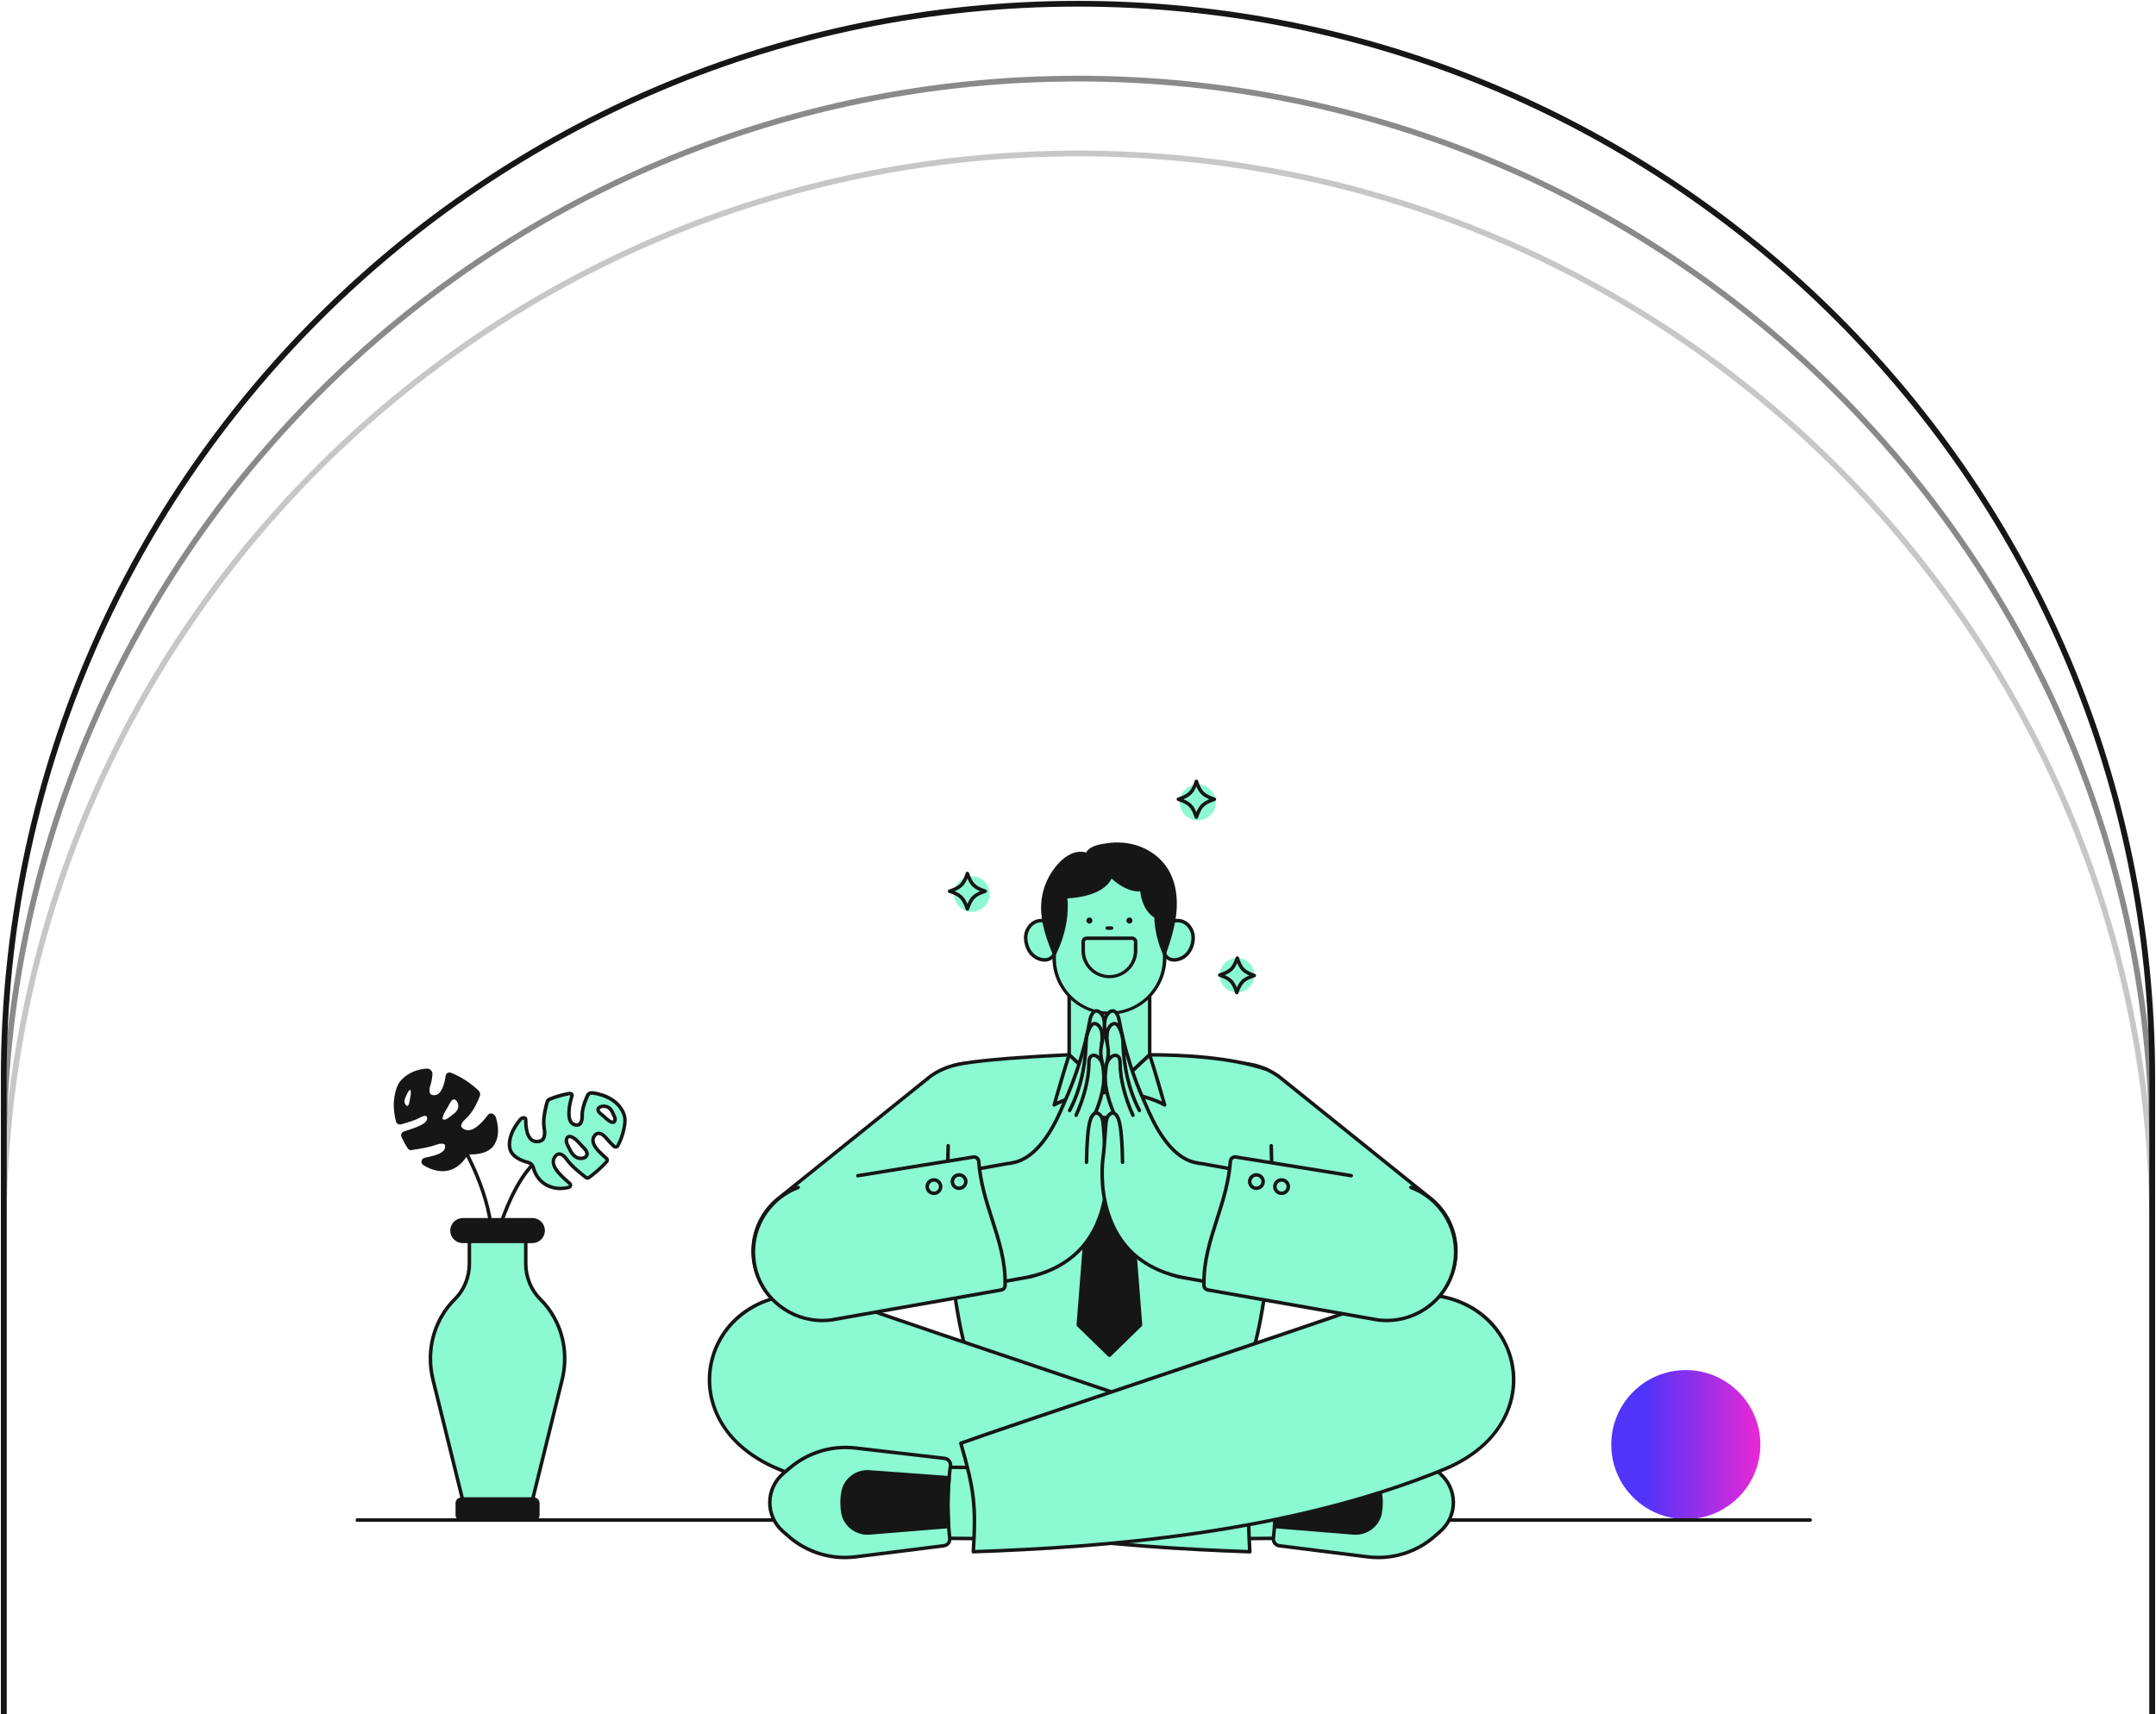 <svg xmlns="http://www.w3.org/2000/svg" fill="none" viewBox="0 0 376 299" height="299" width="376">
<g clip-path="url(#clip0_1569_15)">
<circle fill="url(#paint0_linear_1569_15)" r="13" cy="252" cx="294"></circle>
<path fill="#161616" d="M315.693 265.468H62.306C62.225 265.468 62.147 265.436 62.09 265.379C62.032 265.321 62 265.244 62 265.163C62 265.083 62.032 265.005 62.09 264.948C62.147 264.891 62.225 264.859 62.306 264.859H315.693C315.774 264.859 315.852 264.891 315.909 264.948C315.967 265.005 315.999 265.083 315.999 265.163C315.999 265.244 315.967 265.321 315.909 265.379C315.852 265.436 315.774 265.468 315.693 265.468Z"></path>
<path fill="#8BF9D1" d="M251.263 225.692C249.303 228.097 246.472 229.64 243.379 229.987C240.286 230.334 237.18 229.459 234.73 227.549C224.54 219.607 209.339 207.865 207.439 205.972C203.453 202.004 202.736 195.801 205.774 191.076C205.873 190.922 205.974 190.771 206.076 190.622C209.86 185.114 217.514 183.863 222.968 187.74L249.503 209.075C250.716 210.051 251.724 211.255 252.47 212.619C253.215 213.982 253.682 215.478 253.845 217.022C254.009 218.565 253.864 220.126 253.421 221.614C252.977 223.102 252.243 224.488 251.26 225.693L251.263 225.692Z"></path>
<path fill="#161616" d="M242.023 230.368C239.308 230.369 236.671 229.461 234.538 227.789C232.871 226.49 231.066 225.089 229.215 223.646C219.657 216.211 208.822 207.783 207.219 206.188C205.235 204.208 203.983 201.62 203.665 198.842C203.352 196.065 204.004 193.265 205.513 190.907C205.615 190.749 205.718 190.594 205.821 190.446C206.732 189.115 207.903 187.98 209.264 187.108C210.625 186.237 212.148 185.646 213.743 185.373C215.373 185.08 217.046 185.116 218.661 185.48C220.277 185.843 221.803 186.526 223.148 187.487L223.162 187.498L249.696 208.834C250.941 209.834 251.975 211.069 252.739 212.468C253.503 213.867 253.983 215.402 254.15 216.985C254.318 218.568 254.17 220.169 253.714 221.695C253.259 223.222 252.506 224.644 251.498 225.88C249.492 228.352 246.585 229.935 243.41 230.285C242.95 230.338 242.487 230.366 242.023 230.368ZM215.95 185.797C215.247 185.799 214.545 185.861 213.853 185.984C212.338 186.244 210.891 186.804 209.599 187.632C208.306 188.459 207.194 189.537 206.328 190.8C206.23 190.943 206.13 191.094 206.032 191.247C203.102 195.805 203.78 201.91 207.655 205.763C209.232 207.332 220.05 215.748 229.595 223.173C231.45 224.616 233.255 226.017 234.919 227.317C239.852 231.161 247.077 230.35 251.026 225.507C251.983 224.333 252.698 222.983 253.13 221.533C253.562 220.084 253.703 218.564 253.544 217.06C253.385 215.557 252.929 214.099 252.204 212.771C251.478 211.443 250.496 210.27 249.314 209.319L222.785 187.983C220.792 186.562 218.402 185.797 215.95 185.797Z"></path>
<path fill="#8BF9D1" d="M133.988 225.692C135.949 228.097 138.78 229.64 141.873 229.987C144.966 230.334 148.072 229.459 150.522 227.549C160.712 219.607 175.913 207.865 177.813 205.972C181.799 202.004 182.516 195.801 179.478 191.076C179.378 190.922 179.278 190.771 179.176 190.622C175.393 185.114 167.739 183.863 162.283 187.74L135.745 209.075C134.532 210.051 133.524 211.255 132.778 212.619C132.033 213.982 131.566 215.478 131.402 217.022C131.239 218.565 131.384 220.126 131.827 221.614C132.271 223.102 133.005 224.488 133.988 225.693V225.692Z"></path>
<path fill="#161616" d="M143.226 230.368C142.762 230.368 142.299 230.341 141.839 230.289C138.664 229.94 135.757 228.357 133.751 225.885C132.743 224.648 131.989 223.226 131.534 221.7C131.079 220.174 130.931 218.573 131.098 216.99C131.266 215.407 131.745 213.872 132.51 212.473C133.274 211.074 134.308 209.839 135.553 208.838L162.087 187.503L162.101 187.492C163.446 186.53 164.972 185.848 166.587 185.484C168.203 185.121 169.875 185.085 171.505 185.377C173.101 185.651 174.624 186.241 175.986 187.113C177.347 187.984 178.518 189.119 179.429 190.45C179.531 190.6 179.635 190.755 179.736 190.912C181.245 193.269 181.897 196.07 181.584 198.847C181.266 201.624 180.013 204.213 178.03 206.193C176.427 207.788 165.593 216.215 156.035 223.651C154.179 225.094 152.375 226.495 150.711 227.795C148.577 229.464 145.94 230.371 143.226 230.368ZM134.227 225.501C138.175 230.343 145.4 231.155 150.333 227.31C152 226.01 153.805 224.608 155.658 223.165C165.203 215.741 176.022 207.326 177.596 205.757C181.467 201.903 182.151 195.798 179.22 191.24C179.126 191.088 179.023 190.939 178.923 190.794C178.058 189.53 176.945 188.453 175.653 187.625C174.36 186.798 172.913 186.237 171.398 185.978C169.85 185.699 168.261 185.733 166.727 186.078C165.192 186.422 163.742 187.07 162.464 187.983L135.937 209.313C134.755 210.263 133.773 211.436 133.048 212.764C132.322 214.093 131.866 215.55 131.708 217.054C131.549 218.557 131.689 220.077 132.122 221.527C132.554 222.976 133.269 224.327 134.227 225.501Z"></path>
<path fill="#8BF9D1" d="M200.5 167.004H186.459V192.748H200.5V167.004Z"></path>
<path fill="#161616" d="M200.5 193.052H186.458C186.377 193.052 186.299 193.02 186.242 192.963C186.185 192.906 186.152 192.829 186.152 192.748V167.004C186.152 166.924 186.185 166.846 186.242 166.789C186.299 166.732 186.377 166.7 186.458 166.7H200.5C200.54 166.7 200.58 166.708 200.617 166.723C200.654 166.738 200.688 166.761 200.717 166.789C200.745 166.817 200.768 166.851 200.783 166.888C200.799 166.925 200.807 166.964 200.807 167.004V192.748C200.807 192.788 200.799 192.828 200.783 192.865C200.768 192.902 200.745 192.935 200.717 192.964C200.688 192.992 200.654 193.014 200.617 193.029C200.58 193.045 200.54 193.052 200.5 193.052ZM186.765 192.444H200.194V167.312H186.765V192.444Z"></path>
<path fill="#8BF9D1" d="M200.5 183.999C204.035 183.999 213.757 184.142 220.843 186.528C221.353 191.501 224.366 224.222 216.088 242.683C200.712 245.776 185.667 245.719 170.935 242.683C162.33 223.495 166.02 187.673 166.268 185.894C166.268 185.894 168.556 184.827 186.458 183.999L193.479 190.581L200.5 183.999Z"></path>
<path fill="#161616" d="M193.373 245.285H193.27C185.745 245.274 178.24 244.501 170.872 242.98C170.825 242.971 170.78 242.95 170.743 242.92C170.705 242.89 170.675 242.851 170.655 242.807C165.334 230.94 164.672 212.897 165.053 199.851C165.055 199.77 165.089 199.693 165.148 199.638C165.207 199.582 165.286 199.553 165.367 199.555C165.448 199.557 165.525 199.591 165.581 199.65C165.637 199.708 165.667 199.787 165.665 199.867C165.289 212.799 165.935 230.652 171.151 242.416C185.811 245.415 200.855 245.415 215.873 242.416C221.156 230.501 221.793 212.716 221.392 199.87C221.391 199.83 221.397 199.79 221.412 199.753C221.426 199.716 221.447 199.681 221.475 199.652C221.502 199.623 221.536 199.6 221.572 199.583C221.609 199.567 221.648 199.558 221.689 199.557C221.77 199.555 221.848 199.585 221.907 199.64C221.966 199.695 222.001 199.771 222.005 199.852C222.408 212.813 221.758 230.787 216.368 242.808C216.348 242.852 216.318 242.891 216.28 242.921C216.242 242.952 216.197 242.973 216.149 242.982C208.653 244.5 201.023 245.272 193.373 245.285ZM193.479 190.886C193.401 190.886 193.326 190.857 193.27 190.803L186.343 184.309C169.029 185.115 166.493 186.129 166.394 186.176C166.32 186.208 166.236 186.21 166.16 186.181C166.085 186.153 166.024 186.096 165.99 186.022C165.957 185.95 165.954 185.867 165.981 185.792C166.009 185.718 166.065 185.657 166.138 185.623C166.231 185.578 168.686 184.521 186.444 183.7C186.485 183.698 186.526 183.704 186.565 183.718C186.603 183.732 186.639 183.754 186.669 183.782L193.479 190.168L200.29 183.782C200.347 183.729 200.422 183.699 200.5 183.7C206.377 183.7 214.695 184.141 220.941 186.245C221.018 186.27 221.081 186.326 221.117 186.398C221.153 186.47 221.159 186.554 221.133 186.631C221.107 186.707 221.051 186.77 220.978 186.806C220.905 186.842 220.821 186.847 220.744 186.822C214.62 184.759 206.446 184.315 200.622 184.308L193.692 190.803C193.635 190.857 193.558 190.887 193.479 190.886Z"></path>
<path fill="#8BF9D1" d="M193.479 190.581C187.678 190.446 183.847 192.748 183.847 192.748C185.699 186.249 186.458 183.999 186.458 183.999L193.479 190.581ZM193.479 190.581C199.28 190.446 203.111 192.748 203.111 192.748C201.26 186.249 200.5 183.999 200.5 183.999L193.479 190.581Z"></path>
<path fill="#161616" d="M203.111 193.052C203.055 193.053 203 193.037 202.953 193.008C202.915 192.986 199.124 190.756 193.487 190.886H193.47C187.84 190.754 184.042 192.986 184.005 193.008C183.952 193.04 183.892 193.055 183.83 193.052C183.769 193.048 183.71 193.027 183.661 192.99C183.613 192.953 183.576 192.902 183.557 192.844C183.537 192.786 183.536 192.724 183.553 192.665C185.384 186.233 186.161 183.925 186.168 183.902C186.184 183.854 186.213 183.81 186.25 183.775C186.288 183.741 186.334 183.716 186.384 183.703C186.434 183.691 186.486 183.691 186.536 183.704C186.585 183.717 186.631 183.742 186.668 183.777L193.479 190.163L200.29 183.777C200.328 183.742 200.373 183.717 200.423 183.704C200.473 183.691 200.525 183.691 200.575 183.703C200.625 183.716 200.671 183.741 200.708 183.775C200.746 183.81 200.774 183.854 200.79 183.902C200.798 183.925 201.574 186.236 203.406 192.665C203.419 192.71 203.421 192.758 203.412 192.804C203.404 192.85 203.384 192.894 203.356 192.932C203.327 192.969 203.29 193 203.248 193.021C203.205 193.041 203.159 193.052 203.111 193.052ZM186.601 184.551C186.313 185.449 185.595 187.753 184.337 192.145C185.596 191.534 188.597 190.325 192.704 190.278L186.601 184.551ZM194.255 190.273C198.362 190.325 201.362 191.534 202.62 192.14C201.364 187.752 200.645 185.445 200.358 184.546L194.255 190.273Z"></path>
<path fill="#161616" d="M193.481 190.886C193.403 190.882 193.329 190.848 193.275 190.791C193.221 190.735 193.191 190.66 193.191 190.582C193.191 190.504 193.221 190.428 193.275 190.372C193.329 190.315 193.403 190.281 193.481 190.277C193.522 190.274 193.564 190.281 193.603 190.295C193.643 190.309 193.678 190.331 193.709 190.36C193.739 190.388 193.763 190.423 193.78 190.461C193.796 190.499 193.805 190.54 193.805 190.582C193.805 190.623 193.796 190.664 193.78 190.702C193.763 190.74 193.739 190.775 193.709 190.803C193.678 190.832 193.643 190.854 193.603 190.868C193.564 190.883 193.522 190.889 193.481 190.886Z"></path>
<path fill="#161616" d="M198.906 231.131L193.48 236.414L188.053 231.131L190.886 194.957H196.074L198.906 231.131Z"></path>
<path fill="#161616" d="M193.479 236.718C193.399 236.718 193.322 236.687 193.265 236.631L187.839 231.349C187.806 231.318 187.781 231.28 187.765 231.238C187.749 231.197 187.742 231.152 187.745 231.107L190.577 194.933C190.583 194.856 190.618 194.785 190.675 194.733C190.731 194.681 190.805 194.652 190.882 194.652H196.071C196.148 194.652 196.222 194.681 196.279 194.733C196.335 194.785 196.37 194.856 196.376 194.933L199.208 231.107C199.211 231.152 199.205 231.197 199.188 231.238C199.172 231.28 199.147 231.318 199.114 231.349L193.692 236.631C193.635 236.686 193.559 236.718 193.479 236.718ZM188.369 231.013L193.479 235.987L198.59 231.013L195.79 195.256H191.168L188.369 231.013Z"></path>
<path fill="#8BF9D1" d="M193.479 190.581C192.305 190.554 191.131 190.625 189.969 190.794L190.885 194.956H196.074L196.989 190.794C195.827 190.625 194.653 190.554 193.479 190.581Z"></path>
<path fill="#161616" d="M196.074 195.261H190.885C190.815 195.261 190.747 195.237 190.693 195.194C190.639 195.15 190.601 195.089 190.586 195.021L189.67 190.859C189.661 190.818 189.66 190.776 189.668 190.735C189.677 190.694 189.693 190.655 189.717 190.621C189.741 190.586 189.772 190.557 189.808 190.535C189.843 190.513 189.883 190.499 189.925 190.492C192.286 190.205 194.673 190.205 197.034 190.492C197.075 190.499 197.115 190.513 197.151 190.535C197.187 190.557 197.217 190.586 197.241 190.621C197.265 190.655 197.282 190.694 197.29 190.735C197.298 190.776 197.297 190.819 197.288 190.859L196.372 195.021C196.357 195.089 196.32 195.15 196.265 195.194C196.211 195.237 196.144 195.261 196.074 195.261ZM191.132 194.652H195.824L196.616 191.051C195.578 190.917 194.53 190.862 193.484 190.886H193.469C192.422 190.862 191.375 190.917 190.336 191.051L191.132 194.652Z"></path>
<path fill="#8BF9D1" d="M184.401 163.938C184.401 165.791 183.768 167.448 182.213 167.448C180.658 167.448 179.116 166.234 178.888 163.938C178.701 162.093 180.031 160.582 181.586 160.582C183.141 160.582 184.401 162.084 184.401 163.938Z"></path>
<path fill="#161616" d="M182.217 167.752C180.65 167.752 178.846 166.568 178.587 163.967C178.535 163.481 178.585 162.989 178.735 162.523C178.884 162.057 179.13 161.627 179.456 161.26C179.723 160.958 180.052 160.715 180.419 160.547C180.787 160.378 181.186 160.288 181.591 160.282C183.312 160.282 184.712 161.923 184.712 163.941C184.712 166.291 183.756 167.752 182.217 167.752ZM181.591 160.887C181.271 160.891 180.956 160.963 180.666 161.097C180.376 161.232 180.119 161.426 179.91 161.666C179.641 161.97 179.438 162.326 179.316 162.712C179.193 163.097 179.153 163.505 179.197 163.907C179.417 166.13 180.918 167.143 182.217 167.143C183.963 167.143 184.094 164.688 184.094 163.937C184.099 162.255 182.974 160.887 181.591 160.887Z"></path>
<path fill="#8BF9D1" d="M202.553 163.938C202.553 165.791 203.186 167.448 204.741 167.448C206.296 167.448 207.838 166.234 208.066 163.938C208.248 162.093 206.922 160.582 205.368 160.582C203.814 160.582 202.553 162.084 202.553 163.938Z"></path>
<path fill="#161616" d="M204.742 167.752C203.202 167.752 202.247 166.291 202.247 163.938C202.247 161.919 203.647 160.278 205.368 160.278C205.773 160.284 206.172 160.375 206.539 160.543C206.907 160.712 207.235 160.955 207.503 161.256C207.829 161.623 208.074 162.053 208.224 162.519C208.374 162.985 208.424 163.477 208.372 163.964C208.113 166.566 206.309 167.752 204.742 167.752ZM205.368 160.887C203.985 160.887 202.86 162.255 202.86 163.938C202.86 164.689 202.995 167.143 204.737 167.143C206.037 167.143 207.536 166.131 207.757 163.908C207.801 163.505 207.761 163.098 207.638 162.713C207.516 162.327 207.313 161.971 207.045 161.667C206.836 161.427 206.579 161.233 206.29 161.099C206.001 160.964 205.687 160.892 205.368 160.887Z"></path>
<path fill="#8BF9D1" d="M203.111 160.038C203.111 154.746 198.799 150.456 193.479 150.456C188.16 150.456 183.847 154.746 183.847 160.038V167.108C183.847 172.4 188.16 176.69 193.479 176.69C198.799 176.69 203.111 172.4 203.111 167.108V160.038Z"></path>
<path fill="#161616" d="M193.479 176.994C190.844 176.991 188.317 175.949 186.454 174.095C184.591 172.242 183.543 169.728 183.541 167.107V160.037C183.541 157.415 184.588 154.9 186.451 153.046C188.315 151.192 190.843 150.15 193.479 150.15C196.115 150.15 198.643 151.192 200.506 153.046C202.37 154.9 203.417 157.415 203.417 160.037V167.107C203.415 169.728 202.367 172.242 200.504 174.095C198.64 175.949 196.114 176.991 193.479 176.994ZM193.479 150.76C191.006 150.763 188.636 151.741 186.888 153.48C185.139 155.219 184.156 157.577 184.153 160.037V167.107C184.141 168.333 184.373 169.55 184.836 170.686C185.299 171.822 185.984 172.856 186.852 173.728C187.719 174.599 188.751 175.291 189.889 175.763C191.026 176.235 192.247 176.478 193.479 176.478C194.712 176.478 195.932 176.235 197.07 175.763C198.208 175.291 199.24 174.599 200.107 173.728C200.974 172.856 201.659 171.822 202.123 170.686C202.586 169.55 202.818 168.333 202.805 167.107V160.037C202.803 157.577 201.819 155.219 200.071 153.48C198.322 151.741 195.952 150.762 193.479 150.76Z"></path>
<path fill="#161616" d="M190.517 160.582C190.517 160.687 190.486 160.789 190.428 160.875C190.369 160.962 190.286 161.03 190.189 161.07C190.093 161.11 189.986 161.12 189.883 161.099C189.78 161.079 189.686 161.029 189.612 160.955C189.537 160.881 189.487 160.787 189.467 160.685C189.446 160.582 189.457 160.476 189.497 160.38C189.537 160.283 189.606 160.201 189.693 160.143C189.78 160.085 189.883 160.055 189.988 160.055C190.128 160.055 190.263 160.111 190.362 160.21C190.461 160.308 190.517 160.442 190.517 160.582Z"></path>
<path fill="#161616" d="M196.441 160.582C196.442 160.686 196.473 160.788 196.531 160.874C196.589 160.961 196.672 161.028 196.769 161.068C196.866 161.108 196.972 161.118 197.075 161.098C197.177 161.077 197.271 161.027 197.345 160.953C197.419 160.88 197.47 160.786 197.49 160.684C197.51 160.582 197.5 160.476 197.46 160.38C197.42 160.283 197.352 160.201 197.265 160.143C197.178 160.086 197.075 160.055 196.971 160.055C196.901 160.055 196.832 160.068 196.768 160.095C196.704 160.121 196.645 160.16 196.596 160.209C196.547 160.258 196.508 160.316 196.481 160.38C196.455 160.444 196.441 160.513 196.441 160.582Z"></path>
<path fill="#8BF9D1" d="M197.433 163.671H189.525C189.362 163.672 189.205 163.737 189.089 163.852C188.974 163.967 188.909 164.123 188.909 164.286V165.792C188.909 166.389 189.027 166.98 189.256 167.532C189.486 168.084 189.823 168.585 190.247 169.007C190.671 169.429 191.175 169.764 191.73 169.993C192.284 170.221 192.879 170.339 193.479 170.339C194.691 170.339 195.854 169.86 196.711 169.007C197.569 168.154 198.05 166.998 198.05 165.792V164.286C198.05 164.205 198.034 164.125 198.003 164.051C197.972 163.976 197.927 163.908 197.869 163.851C197.812 163.794 197.744 163.749 197.669 163.718C197.594 163.687 197.514 163.671 197.433 163.671Z"></path>
<path fill="#161616" d="M193.479 170.643C192.184 170.643 190.943 170.131 190.028 169.221C189.113 168.31 188.599 167.075 188.599 165.788V164.282C188.599 164.038 188.696 163.805 188.869 163.633C189.043 163.461 189.277 163.364 189.522 163.363H197.43C197.674 163.364 197.909 163.461 198.082 163.633C198.255 163.805 198.353 164.038 198.353 164.282V165.788C198.353 167.074 197.84 168.308 196.926 169.219C196.012 170.129 194.772 170.641 193.479 170.643ZM189.525 163.975C189.442 163.975 189.363 164.008 189.305 164.066C189.247 164.124 189.214 164.203 189.214 164.285V165.791C189.206 166.353 189.31 166.912 189.521 167.434C189.731 167.956 190.044 168.431 190.441 168.832C190.838 169.232 191.311 169.551 191.832 169.768C192.354 169.985 192.914 170.097 193.479 170.097C194.045 170.097 194.604 169.985 195.126 169.768C195.648 169.551 196.121 169.232 196.517 168.832C196.914 168.431 197.227 167.956 197.438 167.434C197.648 166.912 197.752 166.353 197.744 165.791V164.285C197.744 164.203 197.711 164.124 197.653 164.066C197.594 164.008 197.515 163.975 197.432 163.975H189.525Z"></path>
<path fill="#161616" d="M193.853 162.197H193.102C193.021 162.197 192.943 162.165 192.886 162.108C192.829 162.051 192.796 161.974 192.796 161.893C192.796 161.812 192.829 161.735 192.886 161.678C192.943 161.621 193.021 161.589 193.102 161.589H193.853C193.934 161.589 194.012 161.621 194.069 161.678C194.127 161.735 194.159 161.812 194.159 161.893C194.159 161.974 194.127 162.051 194.069 162.108C194.012 162.165 193.934 162.197 193.853 162.197Z"></path>
<path fill="#8BF9D1" d="M230.28 255.885L213.28 256.053L213.404 268.445L230.404 268.276L230.28 255.885Z"></path>
<path fill="#161616" d="M213.418 268.74C213.378 268.74 213.338 268.733 213.301 268.718C213.264 268.702 213.23 268.68 213.202 268.652C213.173 268.624 213.151 268.591 213.135 268.554C213.12 268.518 213.112 268.478 213.112 268.438L212.987 256.047C212.986 256.007 212.994 255.967 213.009 255.93C213.024 255.893 213.046 255.859 213.074 255.831C213.102 255.802 213.136 255.779 213.173 255.764C213.21 255.748 213.25 255.74 213.29 255.74L230.289 255.57C230.371 255.569 230.449 255.601 230.507 255.657C230.565 255.714 230.598 255.791 230.599 255.871L230.724 268.264C230.724 268.344 230.693 268.422 230.636 268.48C230.579 268.537 230.502 268.57 230.421 268.571L213.42 268.74H213.418ZM213.605 256.346L213.724 268.127L230.111 267.965L229.993 256.182L213.605 256.346Z"></path>
<path fill="#8BF9D1" d="M221.957 255.712C222.246 257.876 222.722 262.789 222.078 268.35C222.041 268.655 222.128 268.962 222.318 269.205C222.508 269.447 222.787 269.605 223.093 269.644L238.484 271.578C240.58 271.841 242.709 271.658 244.728 271.039C246.748 270.42 248.611 269.38 250.195 267.989L251.184 267.121C251.906 266.487 252.483 265.706 252.874 264.831C253.266 263.956 253.464 263.007 253.454 262.049C253.444 261.091 253.228 260.147 252.819 259.279C252.409 258.412 251.818 257.643 251.083 257.023L249.882 256.003C248.326 254.691 246.517 253.711 244.565 253.124C242.613 252.537 240.56 252.356 238.535 252.591L222.982 254.397C222.828 254.415 222.678 254.463 222.542 254.539C222.406 254.615 222.287 254.717 222.192 254.84C222.096 254.962 222.026 255.103 221.986 255.252C221.945 255.402 221.935 255.558 221.957 255.712Z"></path>
<path fill="#161616" d="M240.353 271.999C239.717 271.999 239.082 271.959 238.451 271.881L223.06 269.946C222.673 269.896 222.323 269.696 222.083 269.391C221.843 269.086 221.733 268.699 221.778 268.314C222.408 262.885 221.973 258.114 221.658 255.752C221.632 255.559 221.645 255.362 221.696 255.174C221.747 254.985 221.836 254.809 221.956 254.655C222.076 254.501 222.227 254.373 222.398 254.277C222.568 254.182 222.757 254.121 222.952 254.099L238.504 252.292C240.571 252.055 242.665 252.242 244.657 252.841C246.648 253.44 248.496 254.438 250.085 255.774L251.291 256.791C252.059 257.439 252.678 258.243 253.106 259.15C253.534 260.057 253.76 261.045 253.77 262.046C253.78 263.048 253.574 264.04 253.164 264.955C252.755 265.87 252.152 266.687 251.397 267.35L250.408 268.218C247.631 270.655 244.056 272 240.353 271.999ZM222.26 255.672C222.579 258.062 223.019 262.89 222.382 268.384C222.356 268.61 222.42 268.837 222.56 269.016C222.701 269.195 222.906 269.312 223.133 269.342L238.524 271.276C240.577 271.535 242.663 271.356 244.642 270.751C246.621 270.146 248.448 269.128 250 267.766L250.989 266.897C251.679 266.292 252.229 265.547 252.603 264.712C252.977 263.877 253.166 262.972 253.157 262.057C253.148 261.143 252.942 260.242 252.551 259.414C252.161 258.586 251.596 257.852 250.896 257.261L249.69 256.244C248.165 254.961 246.392 254.003 244.481 253.429C242.569 252.854 240.56 252.675 238.576 252.903L223.023 254.708C222.909 254.721 222.799 254.757 222.699 254.813C222.599 254.869 222.511 254.944 222.44 255.034C222.37 255.124 222.318 255.228 222.288 255.338C222.258 255.448 222.25 255.563 222.266 255.676L222.26 255.672Z"></path>
<path fill="#161616" d="M236.055 267.408L222.27 266.287C222.465 263.455 222.437 260.611 222.185 257.782L236.074 256.766C238.269 256.605 240.264 258.09 240.672 260.24C240.905 261.455 240.91 262.703 240.688 263.92C240.306 266.093 238.269 267.588 236.055 267.408Z"></path>
<path fill="#161616" d="M236.41 267.727C236.284 267.727 236.158 267.721 236.035 267.711L222.25 266.591C222.169 266.584 222.095 266.547 222.042 266.486C221.989 266.425 221.963 266.346 221.968 266.266C222.161 263.449 222.133 260.622 221.884 257.809C221.88 257.769 221.884 257.729 221.896 257.69C221.909 257.652 221.928 257.616 221.955 257.585C221.981 257.555 222.013 257.529 222.049 257.511C222.085 257.493 222.125 257.482 222.165 257.479L236.055 256.461C237.192 256.372 238.322 256.702 239.23 257.388C240.138 258.074 240.761 259.069 240.98 260.183C241.217 261.435 241.223 262.719 240.996 263.973C240.609 266.139 238.634 267.727 236.41 267.727ZM222.597 266.006L236.081 267.104C238.145 267.272 240.039 265.85 240.398 263.865C240.612 262.684 240.606 261.474 240.383 260.295C240.192 259.328 239.65 258.465 238.861 257.87C238.072 257.275 237.091 256.989 236.104 257.067L222.521 258.062C222.74 260.704 222.765 263.36 222.597 266.006Z"></path>
<path fill="#8BF9D1" d="M217.963 270.694C191.468 269.78 161.457 266.809 135.917 256.339C113.235 247.041 124.741 217.995 149.788 227.827C154.814 229.8 213.426 249.281 220.138 251.765C217.827 259.816 217.476 262.518 217.963 270.694Z"></path>
<path fill="#161616" d="M217.963 270.998H217.951C195.884 270.237 163.359 267.917 135.8 256.621C130.545 254.468 126.751 251.113 124.812 246.92C123.072 243.156 122.962 238.992 124.501 235.194C126.117 231.209 129.322 228.165 133.526 226.624C138.272 224.884 143.935 225.202 149.9 227.544C152.546 228.583 170.117 234.498 187.109 240.219C202.517 245.406 217.07 250.302 220.244 251.481C220.317 251.507 220.378 251.561 220.413 251.63C220.448 251.7 220.454 251.78 220.432 251.854C218.094 260.003 217.791 262.642 218.273 270.681C218.276 270.723 218.269 270.766 218.254 270.805C218.239 270.845 218.216 270.881 218.186 270.911C218.157 270.94 218.122 270.963 218.083 270.978C218.045 270.993 218.004 271 217.963 270.998ZM140.021 226.122C132.398 226.122 127.142 230.311 125.07 235.422C122.367 242.088 124.645 251.386 136.033 256.054C163.361 267.257 195.626 269.604 217.637 270.376C217.187 262.596 217.506 259.861 219.765 251.951C216.119 250.626 201.921 245.846 186.913 240.793C169.913 235.07 152.334 229.152 149.676 228.108C146.147 226.726 142.913 226.122 140.021 226.122Z"></path>
<path fill="#8BF9D1" d="M157.408 255.862L157.284 268.254L174.283 268.422L174.407 256.03L157.408 255.862Z"></path>
<path fill="#161616" d="M174.289 268.74L157.289 268.571C157.249 268.571 157.21 268.562 157.173 268.547C157.136 268.531 157.102 268.508 157.074 268.48C157.046 268.451 157.024 268.418 157.009 268.38C156.994 268.343 156.986 268.304 156.986 268.264L157.111 255.871C157.112 255.831 157.12 255.792 157.136 255.755C157.153 255.718 157.176 255.685 157.205 255.658C157.262 255.602 157.34 255.57 157.42 255.57L174.42 255.74C174.46 255.74 174.5 255.748 174.537 255.764C174.574 255.78 174.608 255.802 174.636 255.831C174.664 255.859 174.686 255.893 174.701 255.93C174.716 255.967 174.724 256.007 174.723 256.047L174.599 268.438C174.598 268.519 174.565 268.595 174.508 268.652C174.451 268.708 174.373 268.74 174.293 268.74H174.289ZM157.598 267.965L173.986 268.127L174.104 256.346L157.716 256.182L157.598 267.965Z"></path>
<path fill="#8BF9D1" d="M165.75 255.712C165.461 257.876 164.984 262.789 165.629 268.35C165.665 268.655 165.579 268.962 165.389 269.205C165.199 269.447 164.92 269.605 164.613 269.644L149.217 271.578C147.121 271.841 144.992 271.658 142.973 271.039C140.953 270.42 139.09 269.38 137.506 267.989L136.517 267.121C135.795 266.487 135.218 265.706 134.827 264.831C134.435 263.956 134.237 263.007 134.247 262.049C134.257 261.091 134.473 260.147 134.882 259.28C135.291 258.412 135.883 257.643 136.618 257.023L137.824 256.003C139.379 254.691 141.189 253.711 143.141 253.124C145.093 252.537 147.145 252.356 149.171 252.591L164.724 254.397C164.879 254.415 165.029 254.463 165.164 254.539C165.3 254.615 165.419 254.718 165.515 254.84C165.61 254.962 165.68 255.103 165.721 255.252C165.761 255.402 165.771 255.558 165.75 255.712Z"></path>
<path fill="#161616" d="M147.354 271.999C143.653 271.999 140.079 270.654 137.303 268.218L136.314 267.35C135.559 266.687 134.957 265.87 134.547 264.955C134.138 264.04 133.931 263.048 133.941 262.046C133.951 261.045 134.178 260.057 134.606 259.15C135.033 258.243 135.652 257.439 136.42 256.791L137.626 255.774C139.215 254.438 141.062 253.44 143.054 252.841C145.046 252.242 147.14 252.055 149.207 252.292L164.76 254.098C164.955 254.121 165.143 254.182 165.314 254.277C165.485 254.373 165.635 254.502 165.755 254.655C165.875 254.809 165.964 254.986 166.015 255.174C166.066 255.362 166.079 255.559 166.053 255.752C165.738 258.114 165.302 262.886 165.933 268.314C165.977 268.699 165.868 269.086 165.628 269.391C165.388 269.696 165.038 269.895 164.652 269.946L149.255 271.88C148.625 271.959 147.99 271.999 147.354 271.999ZM147.461 252.801C144.005 252.802 140.661 254.02 138.022 256.239L136.821 257.256C136.12 257.847 135.555 258.582 135.165 259.409C134.775 260.237 134.568 261.139 134.559 262.053C134.55 262.967 134.739 263.872 135.113 264.707C135.487 265.542 136.038 266.288 136.727 266.892L137.716 267.761C139.268 269.124 141.093 270.141 143.071 270.747C145.048 271.353 147.133 271.533 149.186 271.276L164.583 269.342C164.809 269.312 165.014 269.195 165.155 269.016C165.295 268.837 165.359 268.61 165.333 268.384C164.696 262.891 165.135 258.062 165.454 255.672C165.47 255.558 165.462 255.443 165.432 255.333C165.402 255.223 165.35 255.12 165.28 255.03C165.209 254.939 165.121 254.864 165.021 254.808C164.921 254.752 164.811 254.717 164.697 254.703L149.145 252.898C148.586 252.833 148.024 252.8 147.461 252.801Z"></path>
<path fill="#161616" d="M151.648 267.408L165.434 266.287C165.238 263.455 165.266 260.611 165.519 257.782L151.63 256.766C149.435 256.605 147.439 258.09 147.031 260.24C146.799 261.455 146.794 262.703 147.016 263.92C147.4 266.093 149.437 267.588 151.648 267.408Z"></path>
<path fill="#161616" d="M151.297 267.727C149.071 267.727 147.098 266.14 146.71 263.971C146.483 262.717 146.489 261.433 146.727 260.181C146.945 259.067 147.568 258.072 148.476 257.386C149.384 256.7 150.514 256.37 151.651 256.46L165.541 257.477C165.581 257.48 165.621 257.491 165.657 257.509C165.693 257.527 165.726 257.553 165.752 257.584C165.778 257.614 165.798 257.65 165.81 257.688C165.823 257.727 165.827 257.767 165.824 257.808C165.574 260.62 165.546 263.447 165.739 266.264C165.744 266.344 165.718 266.423 165.665 266.484C165.612 266.545 165.538 266.583 165.457 266.589L151.672 267.709C151.549 267.721 151.422 267.727 151.297 267.727ZM151.626 267.104L165.11 266.006C164.944 263.36 164.971 260.704 165.19 258.062L151.606 257.067C150.619 256.991 149.639 257.277 148.851 257.873C148.062 258.468 147.522 259.331 147.331 260.298C147.107 261.477 147.102 262.687 147.316 263.868C147.667 265.849 149.561 267.271 151.626 267.104Z"></path>
<path fill="#8BF9D1" d="M169.744 270.694C196.238 269.78 226.249 266.809 251.79 256.339C274.471 247.041 262.964 217.995 237.918 227.827C232.892 229.8 174.279 249.281 167.568 251.765C169.878 259.816 170.23 262.518 169.744 270.694Z"></path>
<path fill="#161616" d="M169.744 270.998C169.703 270.998 169.662 270.99 169.625 270.974C169.587 270.958 169.553 270.934 169.524 270.905C169.495 270.875 169.471 270.838 169.457 270.799C169.442 270.759 169.435 270.717 169.438 270.674C169.916 262.635 169.613 259.996 167.274 251.848C167.251 251.773 167.258 251.693 167.293 251.624C167.328 251.554 167.388 251.501 167.462 251.474C170.636 250.299 185.189 245.399 200.598 240.211C217.59 234.491 235.161 228.576 237.806 227.537C243.772 225.196 249.433 224.877 254.18 226.617C258.384 228.159 261.588 231.202 263.204 235.188C264.744 238.986 264.634 243.149 262.895 246.914C260.956 251.107 257.156 254.462 251.906 256.615C224.348 267.911 191.822 270.231 169.754 270.992L169.744 270.998ZM167.94 251.953C170.2 259.862 170.518 262.596 170.069 270.377C192.082 269.605 224.345 267.26 251.673 256.056C263.061 251.388 265.339 242.087 262.637 235.424C259.777 228.373 250.858 223.076 238.031 228.112C235.371 229.157 217.794 235.074 200.794 240.797C185.785 245.848 171.587 250.628 167.94 251.954V251.953Z"></path>
<path fill="#8BF9D1" d="M140.486 209.324L175.284 203.053C177.919 202.545 180.649 203.1 182.873 204.595C185.097 206.09 186.634 208.402 187.144 211.024C187.397 212.322 187.39 213.657 187.124 214.952C186.858 216.248 186.338 217.479 185.594 218.575C184.85 219.67 183.897 220.609 182.788 221.338C181.679 222.067 180.436 222.572 179.131 222.823L144.335 229.093C143.03 229.345 141.688 229.338 140.386 229.074C139.083 228.809 137.846 228.292 136.745 227.552C135.644 226.812 134.7 225.864 133.967 224.76C133.234 223.657 132.727 222.421 132.474 221.123C131.964 218.502 132.521 215.786 134.024 213.573C135.526 211.36 137.851 209.832 140.486 209.324Z"></path>
<path fill="#161616" d="M142.388 229.583C139.797 229.577 137.301 228.611 135.386 226.875C133.471 225.138 132.274 222.754 132.03 220.187C131.785 217.621 132.509 215.056 134.062 212.992C135.614 210.928 137.884 209.513 140.428 209.022L175.226 202.751C177.941 202.229 180.753 202.801 183.045 204.341C185.336 205.882 186.918 208.265 187.444 210.966C187.969 213.667 187.394 216.465 185.845 218.744C184.297 221.024 181.901 222.598 179.186 223.12L144.389 229.396C143.73 229.521 143.06 229.584 142.388 229.583ZM140.543 209.621C137.988 210.113 135.734 211.595 134.277 213.741C132.82 215.887 132.279 218.521 132.774 221.063C133.269 223.605 134.759 225.848 136.916 227.297C139.074 228.747 141.721 229.284 144.277 228.792L179.077 222.52C181.632 222.027 183.886 220.545 185.343 218.399C186.8 216.253 187.34 213.619 186.845 211.077C186.349 208.535 184.859 206.293 182.702 204.844C180.545 203.394 177.897 202.857 175.342 203.35L140.543 209.621Z"></path>
<path fill="#8BF9D1" d="M174.619 225.015L144.884 230.262C138.221 231.05 132.121 226.293 131.464 219.652C131.446 219.473 131.431 219.293 131.418 219.11C131.042 213.514 134.666 208.418 140.078 206.845C142.601 206.113 157.168 203.878 169.751 201.827C169.861 201.809 169.974 201.815 170.082 201.843C170.19 201.871 170.291 201.921 170.379 201.99C170.466 202.06 170.538 202.146 170.591 202.244C170.643 202.343 170.674 202.451 170.682 202.562C171.274 210.55 175.477 216.524 175.286 224.242C175.281 224.428 175.212 224.606 175.091 224.747C174.97 224.888 174.803 224.983 174.619 225.015Z"></path>
<path fill="#161616" d="M143.421 230.653C140.593 230.655 137.85 229.69 135.652 227.92C134.387 226.917 133.337 225.672 132.564 224.257C131.792 222.843 131.314 221.289 131.158 219.687C131.14 219.506 131.124 219.321 131.112 219.136C130.927 216.5 131.615 213.877 133.072 211.667C134.507 209.462 136.617 207.775 139.09 206.854C139.166 206.825 139.25 206.828 139.324 206.861C139.398 206.895 139.456 206.956 139.485 207.031C139.513 207.107 139.51 207.191 139.477 207.265C139.443 207.338 139.382 207.395 139.306 207.424C134.497 209.226 131.38 214.023 131.723 219.094C131.735 219.274 131.75 219.453 131.767 219.627C131.915 221.149 132.369 222.626 133.102 223.97C133.836 225.314 134.834 226.497 136.036 227.449C137.259 228.435 138.668 229.166 140.18 229.599C141.693 230.032 143.277 230.158 144.839 229.97L174.566 224.725C174.68 224.704 174.783 224.645 174.858 224.558C174.934 224.47 174.976 224.359 174.979 224.244C175.08 220.143 173.94 216.589 172.733 212.818C171.709 209.623 170.652 206.32 170.375 202.594C170.371 202.524 170.352 202.457 170.319 202.395C170.287 202.333 170.242 202.279 170.187 202.236C170.133 202.194 170.071 202.163 170.005 202.146C169.938 202.129 169.869 202.126 169.801 202.137C166.811 202.624 163.694 203.125 160.68 203.608C156.689 204.249 152.92 204.853 149.652 205.394C149.613 205.401 149.572 205.4 149.533 205.391C149.494 205.382 149.457 205.365 149.424 205.342C149.358 205.295 149.313 205.223 149.3 205.144C149.287 205.064 149.306 204.982 149.353 204.916C149.4 204.851 149.472 204.806 149.552 204.793C152.822 204.252 156.591 203.647 160.583 203.007C163.596 202.524 166.712 202.023 169.702 201.536C169.854 201.511 170.01 201.518 170.16 201.557C170.309 201.595 170.449 201.664 170.57 201.76C170.691 201.855 170.79 201.975 170.862 202.11C170.934 202.246 170.977 202.396 170.988 202.549C171.259 206.204 172.302 209.472 173.319 212.631C174.539 216.449 175.697 220.055 175.593 224.258C175.586 224.514 175.491 224.759 175.324 224.953C175.157 225.147 174.928 225.278 174.675 225.324L144.939 230.571H144.922C144.424 230.628 143.922 230.656 143.421 230.653Z"></path>
<path fill="#8BF9D1" d="M192.891 201.979C192.615 199.907 192.492 196.69 192.345 195.686C192.175 194.533 191.632 194.144 191.031 194.128C191.642 192.634 192.157 191.098 192.389 189.508C192.641 187.813 192.434 186.311 192.074 184.661C191.546 182.25 193.144 179.914 192.449 177.566C192.261 176.946 191.417 175.879 190.711 176.574C190.344 176.936 190.167 177.439 190.076 177.945C189.18 182.916 187.674 187.758 185.592 192.363C184.773 194.173 181.821 202.044 176.412 202.873L179.738 222.691C194.839 219.098 193.077 203.379 192.891 201.979Z"></path>
<path fill="#161616" d="M179.74 222.99C179.666 222.99 179.594 222.962 179.539 222.912C179.484 222.863 179.448 222.795 179.439 222.721C179.431 222.647 179.449 222.573 179.491 222.512C179.534 222.451 179.597 222.407 179.669 222.389C185.874 220.915 189.941 217.225 191.755 211.422C193.145 206.974 192.693 202.809 192.587 202.019C192.43 200.839 192.325 199.331 192.232 197.999C192.164 197.01 192.104 196.156 192.045 195.731C191.92 194.884 191.575 194.447 191.03 194.433C190.981 194.432 190.932 194.418 190.889 194.394C190.846 194.37 190.809 194.336 190.782 194.295C190.755 194.253 190.739 194.206 190.734 194.157C190.729 194.108 190.737 194.059 190.755 194.013C191.465 192.285 191.89 190.839 192.093 189.463C192.337 187.826 192.144 186.382 191.782 184.726C191.513 183.499 191.763 182.306 192.005 181.152C192.26 179.938 192.5 178.792 192.161 177.647C192.047 177.262 191.65 176.746 191.31 176.659C191.216 176.636 191.09 176.629 190.934 176.786C190.662 177.054 190.482 177.449 190.384 177.994C189.485 182.989 187.972 187.855 185.88 192.484C185.815 192.628 185.736 192.811 185.643 193.025C184.541 195.584 181.608 202.381 176.467 203.169C176.427 203.175 176.387 203.173 176.348 203.164C176.308 203.154 176.272 203.137 176.239 203.113C176.207 203.09 176.179 203.06 176.158 203.026C176.137 202.992 176.124 202.954 176.117 202.914C176.111 202.875 176.113 202.834 176.122 202.795C176.132 202.757 176.149 202.72 176.173 202.688C176.197 202.655 176.227 202.628 176.261 202.607C176.295 202.586 176.333 202.573 176.373 202.566C181.181 201.83 184.013 195.259 185.079 192.785C185.173 192.567 185.254 192.381 185.321 192.234C187.393 187.652 188.891 182.833 189.782 177.886C189.903 177.215 190.139 176.714 190.504 176.353C190.623 176.223 190.775 176.129 190.945 176.079C191.114 176.03 191.294 176.028 191.465 176.073C192.107 176.237 192.612 177.007 192.751 177.479C193.133 178.77 192.866 180.046 192.608 181.28C192.368 182.422 192.138 183.5 192.383 184.601C192.758 186.325 192.959 187.827 192.703 189.555C192.505 190.886 192.11 192.274 191.467 193.895C191.936 194.041 192.48 194.472 192.654 195.646C192.719 196.094 192.779 196.959 192.849 197.961C192.943 199.283 193.046 200.782 193.2 201.943C193.308 202.755 193.774 207.036 192.345 211.606C191.514 214.263 190.192 216.533 188.416 218.35C186.225 220.59 183.333 222.15 179.817 222.986C179.792 222.991 179.766 222.992 179.74 222.99Z"></path>
<path fill="#161616" d="M189.48 203.054C189.44 203.053 189.4 203.045 189.363 203.029C189.326 203.013 189.293 202.99 189.265 202.962C189.237 202.933 189.215 202.899 189.2 202.862C189.185 202.825 189.178 202.785 189.179 202.745C189.305 194.969 190.076 194.43 190.82 193.91L190.863 193.879C190.93 193.837 191.01 193.821 191.088 193.836C191.166 193.851 191.235 193.895 191.281 193.959C191.326 194.023 191.345 194.103 191.334 194.181C191.322 194.258 191.281 194.329 191.218 194.377L191.172 194.409C190.609 194.801 189.913 195.288 189.791 202.754C189.79 202.794 189.781 202.834 189.766 202.87C189.75 202.907 189.727 202.94 189.698 202.968C189.669 202.996 189.635 203.018 189.597 203.032C189.56 203.047 189.52 203.054 189.48 203.054ZM187.668 194.853C187.624 194.853 187.582 194.844 187.542 194.826C187.468 194.793 187.41 194.732 187.382 194.656C187.353 194.58 187.356 194.497 187.389 194.423C188.762 191.404 189.566 188.186 189.596 185.594V185.501C189.583 185.193 189.619 184.886 189.703 184.59C189.753 184.424 189.839 184.272 189.957 184.144C190.075 184.017 190.221 183.918 190.383 183.856C190.557 183.799 190.742 183.782 190.923 183.806C191.105 183.83 191.278 183.895 191.431 183.996C192.015 184.38 192.429 184.973 192.587 185.652C192.596 185.691 192.597 185.731 192.59 185.771C192.583 185.81 192.569 185.848 192.547 185.882C192.526 185.915 192.498 185.945 192.465 185.968C192.432 185.991 192.395 186.007 192.355 186.016C192.316 186.025 192.276 186.026 192.236 186.019C192.196 186.012 192.158 185.997 192.124 185.976C192.09 185.955 192.061 185.927 192.038 185.894C192.015 185.861 191.998 185.824 191.989 185.785C191.867 185.267 191.553 184.813 191.11 184.515C191.036 184.462 190.951 184.427 190.861 184.412C190.771 184.397 190.679 184.402 190.592 184.428C190.517 184.459 190.45 184.508 190.396 184.569C190.343 184.631 190.305 184.704 190.284 184.783C190.222 185.019 190.196 185.263 190.208 185.506V185.6C190.178 188.272 189.353 191.574 187.947 194.673C187.923 194.727 187.884 194.772 187.834 194.804C187.785 194.836 187.727 194.853 187.668 194.853ZM186.542 194.013C186.492 194.013 186.444 194.001 186.4 193.978C186.328 193.941 186.274 193.877 186.25 193.8C186.226 193.723 186.234 193.639 186.271 193.568C188.629 189.086 189.06 184.176 189.108 181.645C189.12 181.044 189.296 180.208 189.517 179.744C189.547 179.68 189.578 179.611 189.61 179.539C189.746 179.232 189.9 178.885 190.125 178.634C190.431 178.29 190.816 178.173 191.21 178.302C191.874 178.519 192.404 179.422 192.465 180.091C192.519 180.688 192.566 181.381 192.445 182.044C192.43 182.124 192.384 182.194 192.318 182.24C192.251 182.286 192.168 182.304 192.088 182.289C192.009 182.275 191.938 182.23 191.892 182.163C191.845 182.097 191.828 182.015 191.842 181.935C191.949 181.347 191.905 180.703 191.855 180.146C191.814 179.686 191.42 179.012 191.018 178.881C190.911 178.846 190.767 178.832 190.583 179.038C190.422 179.218 190.288 179.519 190.171 179.785C190.137 179.861 190.104 179.934 190.077 180.002C189.916 180.345 189.737 181.091 189.726 181.656C189.677 184.241 189.235 189.263 186.817 193.85C186.791 193.899 186.752 193.941 186.704 193.969C186.656 193.998 186.601 194.013 186.544 194.013H186.542Z"></path>
<path fill="#8BF9D1" d="M168.437 206.118C168.437 206.349 168.368 206.575 168.239 206.767C168.11 206.959 167.926 207.108 167.712 207.197C167.497 207.285 167.261 207.308 167.033 207.263C166.806 207.218 166.597 207.107 166.432 206.944C166.268 206.78 166.156 206.572 166.111 206.346C166.066 206.119 166.089 205.884 166.178 205.671C166.267 205.457 166.417 205.275 166.61 205.147C166.803 205.018 167.03 204.95 167.262 204.95C167.574 204.95 167.872 205.073 168.093 205.292C168.313 205.511 168.437 205.808 168.437 206.118ZM162.873 205.829C162.641 205.829 162.414 205.898 162.221 206.026C162.028 206.154 161.877 206.337 161.789 206.55C161.7 206.764 161.676 206.999 161.722 207.225C161.767 207.452 161.879 207.66 162.043 207.823C162.207 207.986 162.416 208.098 162.644 208.143C162.872 208.188 163.108 208.165 163.323 208.076C163.537 207.988 163.72 207.838 163.849 207.646C163.978 207.454 164.047 207.228 164.047 206.997C164.047 206.688 163.924 206.39 163.703 206.171C163.483 205.952 163.185 205.829 162.873 205.829Z"></path>
<path fill="#161616" d="M162.874 208.47C162.581 208.469 162.295 208.383 162.052 208.221C161.808 208.059 161.619 207.829 161.507 207.56C161.395 207.291 161.366 206.995 161.423 206.71C161.48 206.424 161.621 206.162 161.828 205.956C162.035 205.75 162.299 205.61 162.586 205.553C162.873 205.497 163.171 205.526 163.441 205.637C163.711 205.749 163.943 205.937 164.105 206.179C164.268 206.422 164.354 206.706 164.354 206.997C164.354 207.388 164.198 207.762 163.92 208.038C163.642 208.314 163.266 208.469 162.874 208.47ZM162.874 206.136C162.702 206.136 162.534 206.186 162.391 206.281C162.248 206.376 162.137 206.511 162.071 206.669C162.006 206.827 161.989 207 162.022 207.168C162.056 207.336 162.139 207.489 162.26 207.61C162.382 207.731 162.536 207.813 162.705 207.846C162.873 207.879 163.048 207.862 163.206 207.797C163.365 207.731 163.501 207.62 163.596 207.478C163.691 207.336 163.742 207.169 163.742 206.998C163.742 206.769 163.65 206.55 163.487 206.388C163.325 206.226 163.104 206.135 162.874 206.135V206.136ZM167.263 207.591C166.97 207.591 166.684 207.505 166.441 207.343C166.197 207.181 166.007 206.951 165.895 206.682C165.783 206.413 165.754 206.117 165.811 205.832C165.868 205.546 166.009 205.284 166.216 205.078C166.423 204.872 166.687 204.732 166.974 204.675C167.261 204.618 167.559 204.647 167.829 204.759C168.1 204.87 168.331 205.059 168.493 205.301C168.656 205.543 168.743 205.828 168.743 206.119C168.742 206.509 168.585 206.883 168.308 207.158C168.031 207.434 167.655 207.589 167.263 207.59V207.591ZM167.263 205.257C167.091 205.257 166.923 205.308 166.781 205.403C166.638 205.498 166.526 205.632 166.461 205.79C166.395 205.948 166.378 206.122 166.411 206.289C166.445 206.457 166.528 206.611 166.649 206.731C166.77 206.852 166.925 206.934 167.093 206.968C167.262 207.001 167.436 206.984 167.595 206.918C167.754 206.853 167.889 206.742 167.985 206.6C168.08 206.458 168.131 206.291 168.131 206.121C168.131 206.007 168.109 205.895 168.065 205.789C168.022 205.684 167.958 205.589 167.877 205.509C167.797 205.428 167.701 205.364 167.595 205.321C167.49 205.277 167.377 205.254 167.263 205.254V205.257Z"></path>
<path fill="#8BF9D1" d="M244.765 209.324L209.968 203.053C207.332 202.545 204.602 203.1 202.378 204.595C200.154 206.09 198.618 208.402 198.107 211.024C197.597 213.646 198.155 216.361 199.657 218.574C201.16 220.787 203.485 222.316 206.12 222.823L240.917 229.093C243.552 229.601 246.282 229.047 248.507 227.552C250.731 226.057 252.267 223.745 252.778 221.123C253.288 218.502 252.731 215.786 251.228 213.573C249.725 211.36 247.401 209.832 244.765 209.324Z"></path>
<path fill="#161616" d="M242.845 229.583C242.178 229.583 241.513 229.521 240.858 229.396L206.066 223.126C203.35 222.603 200.955 221.029 199.406 218.75C197.858 216.471 197.283 213.673 197.808 210.972C198.333 208.27 199.915 205.888 202.207 204.347C204.498 202.806 207.311 202.234 210.026 202.757L244.82 209.027C247.362 209.521 249.628 210.938 251.177 213.002C252.727 215.067 253.449 217.631 253.202 220.195C252.956 222.76 251.759 225.142 249.844 226.877C247.93 228.612 245.435 229.577 242.845 229.583ZM208.042 203.172C205.601 203.173 203.249 204.079 201.443 205.712C199.637 207.345 198.507 209.589 198.275 212.005C198.042 214.422 198.723 216.839 200.184 218.783C201.645 220.728 203.782 222.061 206.178 222.523L240.971 228.793C243.526 229.286 246.174 228.749 248.332 227.3C250.489 225.851 251.98 223.609 252.475 221.067C252.971 218.525 252.431 215.891 250.975 213.745C249.518 211.598 247.264 210.116 244.709 209.623L209.913 203.349C209.297 203.231 208.67 203.173 208.042 203.173V203.172Z"></path>
<path fill="#8BF9D1" d="M210.632 225.015L240.368 230.262C247.031 231.05 253.131 226.293 253.788 219.652C253.806 219.473 253.821 219.293 253.833 219.11C254.208 213.514 250.585 208.418 245.173 206.845C242.65 206.113 228.082 203.878 215.5 201.827C215.39 201.809 215.277 201.815 215.169 201.843C215.06 201.871 214.959 201.921 214.872 201.99C214.784 202.059 214.712 202.146 214.66 202.244C214.608 202.343 214.577 202.451 214.57 202.562C213.978 210.55 209.773 216.524 209.965 224.242C209.969 224.428 210.038 224.606 210.16 224.747C210.281 224.888 210.448 224.983 210.632 225.015Z"></path>
<path fill="#161616" d="M241.835 230.653C241.334 230.654 240.832 230.624 240.334 230.565H240.316L210.581 225.317C210.328 225.271 210.099 225.141 209.931 224.947C209.764 224.753 209.669 224.507 209.663 224.252C209.559 220.051 210.714 216.442 211.937 212.625C212.95 209.465 213.997 206.196 214.268 202.542C214.28 202.388 214.323 202.239 214.396 202.103C214.469 201.966 214.569 201.846 214.69 201.75C214.811 201.656 214.95 201.588 215.099 201.55C215.247 201.512 215.402 201.505 215.554 201.529C218.544 202.017 221.661 202.517 224.675 203.001C228.666 203.641 232.435 204.245 235.703 204.787C235.784 204.8 235.855 204.844 235.902 204.91C235.95 204.976 235.969 205.057 235.955 205.137C235.942 205.217 235.898 205.288 235.831 205.335C235.765 205.382 235.683 205.401 235.603 205.388C232.336 204.846 228.565 204.242 224.577 203.602C221.564 203.118 218.446 202.618 215.455 202.13C215.387 202.119 215.318 202.122 215.252 202.139C215.185 202.156 215.123 202.187 215.069 202.229C215.015 202.273 214.969 202.327 214.937 202.388C214.905 202.45 214.886 202.518 214.882 202.587C214.606 206.314 213.547 209.617 212.523 212.812C211.316 216.579 210.177 220.137 210.277 224.237C210.28 224.352 210.323 224.463 210.398 224.55C210.473 224.638 210.577 224.697 210.69 224.719L240.417 229.963C241.98 230.152 243.564 230.026 245.076 229.593C246.589 229.16 247.998 228.429 249.22 227.443C250.423 226.491 251.421 225.307 252.154 223.963C252.888 222.619 253.342 221.142 253.489 219.62C253.506 219.447 253.521 219.267 253.533 219.087C253.877 214.021 250.759 209.223 245.951 207.417C245.875 207.389 245.813 207.332 245.78 207.258C245.746 207.184 245.743 207.1 245.772 207.025C245.801 206.949 245.858 206.888 245.932 206.855C246.006 206.821 246.09 206.818 246.166 206.847C248.64 207.768 250.75 209.456 252.186 211.661C253.64 213.869 254.328 216.491 254.144 219.125C254.132 219.311 254.116 219.498 254.098 219.676C253.943 221.279 253.465 222.834 252.693 224.25C251.921 225.665 250.87 226.911 249.604 227.914C247.407 229.686 244.664 230.653 241.835 230.653Z"></path>
<path fill="#8BF9D1" d="M192.36 201.979C192.636 199.907 192.759 196.69 192.907 195.686C193.077 194.533 193.62 194.144 194.216 194.128C193.605 192.634 193.089 191.098 192.858 189.508C192.606 187.813 192.813 186.311 193.174 184.661C193.701 182.25 192.104 179.914 192.799 177.566C192.986 176.946 193.831 175.879 194.537 176.574C194.904 176.936 195.082 177.439 195.173 177.945C196.068 182.916 197.574 187.758 199.657 192.363C200.475 194.173 203.427 202.044 208.836 202.873L205.51 222.691C190.413 219.098 192.174 203.379 192.36 201.979Z"></path>
<path fill="#161616" d="M205.511 222.99C205.487 222.99 205.463 222.988 205.44 222.982C201.925 222.142 199.032 220.587 196.842 218.346C195.065 216.529 193.745 214.26 192.912 211.603C191.483 207.033 191.949 202.751 192.057 201.939C192.211 200.779 192.315 199.28 192.408 197.958C192.478 196.957 192.538 196.091 192.604 195.642C192.777 194.469 193.32 194.037 193.791 193.892C193.147 192.27 192.753 190.883 192.555 189.551C192.298 187.823 192.497 186.321 192.875 184.597C193.115 183.496 192.889 182.418 192.649 181.276C192.391 180.042 192.124 178.767 192.506 177.475C192.646 177.009 193.151 176.233 193.793 176.069C193.963 176.024 194.143 176.027 194.313 176.076C194.482 176.125 194.635 176.22 194.754 176.35C195.119 176.71 195.354 177.211 195.475 177.882C196.365 182.832 197.864 187.654 199.937 192.239C200.003 192.385 200.083 192.571 200.178 192.79C201.244 195.264 204.076 201.835 208.884 202.571C208.964 202.583 209.036 202.627 209.084 202.692C209.132 202.758 209.152 202.839 209.14 202.919C209.127 202.999 209.084 203.07 209.018 203.118C208.952 203.166 208.871 203.186 208.79 203.173C203.646 202.385 200.719 195.589 199.614 193.03C199.52 192.815 199.442 192.633 199.377 192.488C197.285 187.86 195.772 182.994 194.873 177.998C194.779 177.454 194.591 177.059 194.323 176.79C194.165 176.633 194.041 176.641 193.947 176.664C193.607 176.751 193.211 177.266 193.096 177.653C192.758 178.796 193.002 179.943 193.252 181.157C193.494 182.31 193.744 183.504 193.476 184.73C193.113 186.39 192.921 187.831 193.164 189.467C193.367 190.844 193.793 192.29 194.502 194.018C194.521 194.063 194.528 194.113 194.524 194.162C194.519 194.211 194.503 194.258 194.475 194.3C194.448 194.341 194.412 194.375 194.368 194.399C194.325 194.423 194.277 194.436 194.227 194.438C193.679 194.452 193.337 194.889 193.213 195.735C193.151 196.16 193.091 197.015 193.026 198.005C192.932 199.336 192.828 200.845 192.671 202.024C192.566 202.814 192.108 206.978 193.503 211.426C195.318 217.229 199.384 220.92 205.589 222.394C205.663 222.41 205.728 222.454 205.772 222.515C205.815 222.576 205.835 222.652 205.826 222.727C205.817 222.801 205.78 222.87 205.724 222.92C205.667 222.969 205.593 222.996 205.518 222.995L205.511 222.99Z"></path>
<path fill="#161616" d="M195.772 203.054C195.691 203.054 195.614 203.022 195.557 202.966C195.5 202.91 195.467 202.834 195.466 202.754C195.344 195.285 194.646 194.801 194.084 194.409L194.039 194.377C193.973 194.33 193.928 194.259 193.914 194.18C193.901 194.1 193.919 194.018 193.966 193.952C194.013 193.886 194.084 193.842 194.164 193.828C194.245 193.814 194.327 193.833 194.393 193.879L194.437 193.91C195.181 194.43 195.951 194.969 196.079 202.745C196.079 202.785 196.072 202.825 196.057 202.862C196.043 202.899 196.021 202.933 195.993 202.962C195.965 202.99 195.931 203.013 195.894 203.029C195.857 203.045 195.818 203.053 195.777 203.054H195.772ZM197.584 194.855C197.525 194.856 197.466 194.839 197.416 194.807C197.366 194.775 197.327 194.73 197.302 194.676C195.895 191.582 195.072 188.275 195.041 185.602V185.509C195.053 185.265 195.027 185.021 194.965 184.785C194.944 184.706 194.906 184.633 194.853 184.572C194.8 184.51 194.733 184.462 194.658 184.43C194.57 184.404 194.478 184.399 194.388 184.414C194.298 184.429 194.213 184.464 194.139 184.517C193.728 184.768 193.375 185.278 193.259 185.787C193.251 185.827 193.235 185.864 193.212 185.898C193.189 185.931 193.16 185.96 193.126 185.982C193.092 186.004 193.053 186.019 193.013 186.026C192.973 186.033 192.932 186.032 192.893 186.023C192.853 186.014 192.815 185.998 192.782 185.974C192.749 185.951 192.721 185.921 192.7 185.886C192.678 185.852 192.664 185.814 192.658 185.774C192.651 185.734 192.653 185.693 192.663 185.654C192.814 184.985 193.267 184.335 193.818 183.998C193.971 183.897 194.145 183.833 194.326 183.808C194.508 183.784 194.693 183.801 194.867 183.857C195.029 183.92 195.175 184.019 195.292 184.146C195.41 184.273 195.497 184.425 195.546 184.591C195.63 184.888 195.667 185.196 195.654 185.504V185.593C195.684 188.185 196.488 191.403 197.861 194.422C197.877 194.458 197.887 194.498 197.888 194.538C197.89 194.578 197.883 194.617 197.869 194.655C197.855 194.692 197.833 194.727 197.806 194.756C197.778 194.785 197.745 194.809 197.709 194.825C197.669 194.843 197.627 194.852 197.584 194.853V194.855ZM198.71 194.015C198.654 194.015 198.599 194 198.551 193.971C198.503 193.942 198.464 193.901 198.438 193.851C196.023 189.266 195.58 184.243 195.529 181.658C195.508 181.091 195.389 180.531 195.178 180.004C195.146 179.935 195.113 179.862 195.084 179.787C194.966 179.521 194.831 179.22 194.671 179.04C194.483 178.834 194.342 178.848 194.235 178.882C193.835 179.014 193.441 179.688 193.399 180.147C193.349 180.708 193.305 181.349 193.412 181.937C193.427 182.017 193.409 182.099 193.363 182.165C193.317 182.231 193.246 182.277 193.166 182.291C193.086 182.306 193.004 182.288 192.937 182.242C192.87 182.196 192.825 182.126 192.81 182.046C192.688 181.383 192.736 180.691 192.789 180.093C192.849 179.421 193.38 178.521 194.044 178.304C194.438 178.175 194.823 178.292 195.13 178.636C195.353 178.887 195.505 179.234 195.643 179.541C195.675 179.612 195.706 179.682 195.737 179.746C195.954 180.213 196.133 181.046 196.144 181.647C196.192 184.179 196.625 189.093 198.982 193.57C199.007 193.616 199.019 193.668 199.017 193.72C199.015 193.772 199 193.823 198.973 193.868C198.946 193.913 198.907 193.95 198.861 193.976C198.815 194.001 198.764 194.015 198.711 194.015H198.71Z"></path>
<path fill="#8BF9D1" d="M219.116 204.95C219.348 204.95 219.575 205.018 219.768 205.146C219.962 205.274 220.112 205.457 220.201 205.67C220.29 205.884 220.314 206.118 220.268 206.345C220.223 206.572 220.112 206.78 219.947 206.943C219.783 207.107 219.574 207.218 219.346 207.263C219.119 207.308 218.882 207.285 218.668 207.197C218.453 207.109 218.27 206.959 218.141 206.767C218.012 206.575 217.943 206.349 217.943 206.118C217.943 205.808 218.066 205.511 218.286 205.292C218.506 205.073 218.805 204.95 219.116 204.95ZM222.332 206.997C222.332 207.228 222.401 207.454 222.53 207.646C222.659 207.838 222.842 207.988 223.057 208.076C223.272 208.165 223.508 208.188 223.736 208.143C223.963 208.098 224.172 207.986 224.337 207.823C224.501 207.659 224.613 207.451 224.658 207.225C224.703 206.998 224.68 206.763 224.591 206.55C224.502 206.336 224.351 206.154 224.158 206.026C223.965 205.897 223.737 205.829 223.505 205.829C223.194 205.83 222.896 205.953 222.676 206.172C222.456 206.391 222.332 206.688 222.332 206.997Z"></path>
<path fill="#161616" d="M223.505 208.47C223.213 208.47 222.927 208.383 222.683 208.221C222.44 208.06 222.25 207.83 222.138 207.561C222.026 207.292 221.997 206.996 222.054 206.71C222.111 206.424 222.252 206.162 222.459 205.956C222.666 205.75 222.93 205.61 223.217 205.553C223.504 205.497 223.801 205.526 224.072 205.637C224.342 205.749 224.573 205.937 224.736 206.179C224.899 206.421 224.985 206.706 224.985 206.997C224.985 207.388 224.829 207.762 224.551 208.038C224.274 208.314 223.898 208.469 223.505 208.47ZM223.505 206.136C223.334 206.136 223.166 206.186 223.023 206.281C222.88 206.376 222.769 206.511 222.703 206.669C222.638 206.827 222.621 207 222.654 207.168C222.688 207.336 222.77 207.489 222.892 207.61C223.013 207.731 223.168 207.813 223.337 207.846C223.505 207.879 223.68 207.862 223.838 207.797C223.997 207.731 224.132 207.62 224.228 207.478C224.323 207.336 224.374 207.169 224.374 206.998C224.374 206.769 224.282 206.55 224.119 206.388C223.956 206.226 223.736 206.135 223.505 206.135V206.136ZM219.116 207.591C218.823 207.591 218.537 207.505 218.294 207.343C218.051 207.181 217.861 206.951 217.749 206.682C217.637 206.413 217.608 206.117 217.665 205.832C217.722 205.546 217.863 205.284 218.07 205.078C218.277 204.872 218.54 204.732 218.827 204.675C219.115 204.618 219.412 204.647 219.683 204.759C219.953 204.87 220.184 205.059 220.347 205.301C220.509 205.543 220.596 205.828 220.596 206.119C220.595 206.509 220.439 206.883 220.162 207.158C219.884 207.434 219.508 207.589 219.116 207.59V207.591ZM219.116 205.257C218.945 205.257 218.777 205.308 218.634 205.403C218.491 205.498 218.38 205.632 218.314 205.79C218.248 205.948 218.231 206.122 218.265 206.289C218.298 206.457 218.381 206.611 218.502 206.731C218.624 206.852 218.778 206.934 218.947 206.968C219.115 207.001 219.29 206.984 219.448 206.918C219.607 206.853 219.743 206.742 219.838 206.6C219.933 206.458 219.984 206.291 219.984 206.121C219.985 206.007 219.962 205.895 219.919 205.789C219.875 205.684 219.811 205.589 219.731 205.509C219.65 205.428 219.554 205.364 219.449 205.321C219.343 205.277 219.23 205.254 219.116 205.254V205.257Z"></path>
<path fill="#161616" d="M203.111 167.107C201.294 163.494 201.305 160.055 201.305 160.055C199.086 158.706 198.854 155.49 198.854 155.49C196.353 155.692 193.853 153.255 193.853 153.255C192.271 156.606 186.146 156.71 186.146 156.71C186.71 162.193 183.847 167.109 183.847 167.109C182.602 164.108 181.421 160.993 181.578 157.751C181.718 155.05 182.819 152.487 184.684 150.52C185.296 149.88 185.998 149.306 186.806 148.947C187.614 148.588 188.555 148.461 189.404 148.717C190.116 147.559 191.562 147.334 192.914 147.117C194.906 146.797 196.988 146.966 198.871 147.688C200.755 148.409 202.429 149.694 203.537 151.371C205.057 153.67 205.441 156.565 205.151 159.3C204.86 162.036 204.015 164.512 203.111 167.107Z"></path>
<path fill="#161616" d="M86.775 215.639C86.749 215.639 86.722 215.635 86.697 215.628C86.658 215.618 86.621 215.6 86.589 215.576C86.557 215.552 86.53 215.522 86.509 215.487C86.489 215.452 86.476 215.414 86.471 215.374C86.465 215.334 86.468 215.294 86.478 215.255C87.104 213.048 87.905 210.894 88.874 208.813C90.986 204.332 93.357 201.624 95.923 200.779C95.962 200.764 96.003 200.757 96.044 200.759C96.086 200.76 96.127 200.77 96.164 200.788C96.202 200.805 96.235 200.83 96.263 200.861C96.29 200.892 96.311 200.928 96.324 200.967C96.337 201.007 96.342 201.048 96.339 201.089C96.335 201.13 96.323 201.17 96.304 201.207C96.285 201.243 96.258 201.275 96.226 201.301C96.193 201.327 96.156 201.346 96.116 201.357C90.354 203.263 87.107 215.287 87.07 215.409C87.054 215.474 87.016 215.533 86.962 215.574C86.909 215.616 86.843 215.638 86.775 215.639Z"></path>
<path fill="#8BF9D1" d="M100.501 196.246C100.989 196.284 101.241 196.035 101.376 195.708C101.49 195.398 101.542 195.068 101.529 194.737C101.525 194.211 101.588 193.687 101.717 193.176C101.858 192.634 102.042 192.103 102.267 191.589C102.316 191.473 102.405 191.28 102.515 191.039C102.626 190.797 103.005 190.618 103.315 190.658C103.625 190.698 103.911 190.751 104.206 190.815C104.5 190.878 104.789 190.964 105.065 191.055C105.204 191.101 105.339 191.15 105.471 191.201C105.603 191.251 105.733 191.306 105.865 191.368C106.121 191.486 106.369 191.619 106.609 191.767C106.838 191.908 107.058 192.064 107.266 192.234C107.474 192.406 107.67 192.593 107.851 192.794C108.205 193.187 108.497 193.632 108.715 194.113C108.96 194.674 109.05 195.289 108.978 195.896C108.903 196.609 108.756 197.313 108.539 197.998C108.436 198.328 108.316 198.651 108.189 198.96C108.061 199.269 107.926 199.556 107.77 199.859C107.738 199.919 107.693 199.971 107.638 200.01C107.583 200.05 107.52 200.076 107.453 200.087C107.386 200.098 107.317 200.093 107.252 200.073C107.187 200.053 107.128 200.018 107.079 199.971C106.617 199.549 106.186 199.096 105.788 198.614C105.589 198.369 105.245 197.998 104.856 197.827C104.671 197.735 104.461 197.702 104.256 197.733C104.14 197.758 104.031 197.806 103.934 197.874C103.837 197.942 103.755 198.029 103.693 198.13C103.224 198.798 103.429 199.477 103.828 200.083C104.228 200.689 104.82 201.222 105.192 201.57C105.38 201.749 105.583 201.925 105.783 202.104C105.823 202.139 105.854 202.181 105.877 202.229C105.899 202.276 105.912 202.327 105.914 202.38C105.916 202.432 105.908 202.484 105.889 202.533C105.87 202.582 105.842 202.627 105.806 202.664C104.878 203.686 103.849 204.612 102.733 205.427C102.655 205.483 102.56 205.513 102.464 205.512C102.371 205.513 102.28 205.482 102.207 205.424L101.606 204.951C101.085 204.527 100.591 204.121 100.128 203.688C99.659 203.255 99.233 202.778 98.855 202.263C98.668 202.008 98.356 201.629 97.989 201.438C97.622 201.246 97.192 201.237 96.831 201.742C96.319 202.43 96.484 203.162 96.849 203.796C97.214 204.43 97.787 204.983 98.146 205.344C98.534 205.729 98.947 206.091 99.366 206.451C99.422 206.5 99.464 206.562 99.487 206.633C99.51 206.703 99.513 206.778 99.496 206.851C99.48 206.923 99.443 206.989 99.391 207.042C99.339 207.095 99.274 207.133 99.202 207.151C99.054 207.186 98.902 207.215 98.752 207.239C98.602 207.263 98.464 207.285 98.316 207.3C98.168 207.315 98.017 207.324 97.865 207.328H97.643C97.571 207.328 97.498 207.328 97.425 207.32C97.124 207.303 96.824 207.26 96.53 207.192C96.229 207.118 95.934 207.019 95.649 206.897C95.014 206.62 94.454 206.198 94.012 205.666C93.552 205.116 93.222 204.471 93.043 203.778C92.917 203.287 92.583 202.91 92.083 202.784C91.383 202.608 90.661 202.33 90.07 201.923C89.48 201.516 89.029 200.972 88.898 200.236C88.831 199.833 88.829 199.422 88.892 199.018C88.957 198.587 89.072 198.164 89.234 197.759C89.275 197.651 89.322 197.542 89.368 197.435C89.415 197.329 89.462 197.23 89.519 197.127C89.624 196.921 89.74 196.715 89.866 196.509C90.121 196.096 90.406 195.703 90.721 195.333C91.076 194.903 91.686 194.916 91.683 195.313C91.683 195.552 91.689 195.78 91.704 196.021C91.741 196.581 91.823 197.433 92.141 198.097C92.459 198.762 92.999 199.25 93.885 199.137C94.203 199.094 94.437 198.994 94.599 198.833C94.759 198.671 94.87 198.466 94.918 198.244C95.03 197.797 94.981 197.289 94.926 196.964C94.817 196.288 94.799 195.601 94.874 194.92C94.957 194.193 95.093 193.473 95.283 192.766C95.317 192.634 95.376 192.431 95.455 192.178C95.494 192.077 95.554 191.985 95.632 191.909C95.709 191.833 95.801 191.775 95.903 191.737C96.166 191.627 96.437 191.531 96.711 191.438C96.985 191.346 97.261 191.259 97.539 191.176C98.102 191.015 98.672 190.89 99.24 190.782C99.597 190.722 99.837 190.917 99.753 191.183C99.625 191.582 99.519 191.987 99.433 192.397C99.349 192.791 99.289 193.191 99.255 193.593C99.219 194.01 99.188 194.664 99.343 195.214C99.497 195.763 99.827 196.197 100.501 196.246ZM98.792 198.758C98.66 199.266 99 199.779 99.198 200.185C99.386 200.57 99.597 201.004 99.889 201.355C100.177 201.729 100.597 201.98 101.065 202.057C101.227 202.081 101.391 202.081 101.554 202.057C101.637 202.045 101.718 202.024 101.798 201.996C101.877 201.972 101.952 201.937 102.023 201.893C102.708 201.466 102.259 200.731 101.929 200.358C101.554 199.934 101.123 199.545 100.744 199.109C100.47 198.805 100.143 198.554 99.779 198.367C99.365 198.18 98.94 198.185 98.792 198.758ZM105.718 195.127C105.943 195.346 106.201 195.532 106.48 195.678C106.616 195.754 106.772 195.786 106.926 195.771C107.059 195.75 107.167 195.661 107.231 195.463C107.348 195.11 107.119 194.716 106.98 194.409C106.722 193.831 106.399 193.084 105.484 192.986C105.335 192.969 105.185 192.971 105.036 192.992C104.959 193.003 104.884 193.019 104.809 193.04C104.738 193.064 104.67 193.095 104.606 193.134C103.986 193.499 104.419 194.001 104.709 194.254C105.042 194.543 105.403 194.806 105.718 195.127Z"></path>
<path fill="#161616" d="M97.754 207.62H97.641C97.561 207.62 97.485 207.615 97.408 207.611C97.088 207.593 96.771 207.548 96.459 207.476C96.141 207.397 95.829 207.293 95.528 207.164C94.849 206.868 94.249 206.417 93.777 205.848C93.286 205.264 92.934 204.578 92.745 203.841C92.639 203.435 92.378 203.16 92.006 203.067C91.168 202.855 90.457 202.55 89.894 202.16C89.163 201.653 88.726 201.02 88.594 200.276C88.522 199.841 88.519 199.397 88.586 198.962C88.655 198.508 88.776 198.063 88.947 197.635C88.993 197.517 89.04 197.404 89.086 197.298C89.132 197.193 89.189 197.083 89.243 196.976C89.35 196.766 89.471 196.551 89.603 196.338C89.864 195.911 90.158 195.505 90.482 195.124C90.773 194.771 91.24 194.608 91.595 194.736C91.711 194.776 91.812 194.852 91.882 194.952C91.953 195.053 91.989 195.173 91.986 195.296C91.986 195.532 91.993 195.757 92.008 195.98C92.043 196.533 92.123 197.337 92.415 197.946C92.731 198.614 93.198 198.897 93.844 198.815C94.043 198.802 94.231 198.725 94.382 198.597C94.502 198.473 94.583 198.319 94.618 198.151C94.694 197.769 94.694 197.376 94.618 196.994C94.505 196.291 94.487 195.577 94.562 194.869C94.647 194.126 94.787 193.391 94.98 192.669C95.015 192.538 95.074 192.35 95.156 192.069C95.207 191.925 95.29 191.793 95.398 191.684C95.506 191.574 95.636 191.489 95.781 191.434C96.012 191.341 96.268 191.248 96.607 191.129C96.889 191.036 97.17 190.942 97.445 190.864C97.949 190.718 98.499 190.591 99.176 190.462C99.486 190.411 99.764 190.492 99.927 190.678C99.994 190.756 100.04 190.85 100.06 190.951C100.079 191.052 100.072 191.157 100.038 191.254C99.914 191.645 99.81 192.041 99.727 192.442C99.645 192.823 99.587 193.21 99.554 193.599C99.499 194.239 99.524 194.734 99.631 195.115C99.778 195.641 100.06 195.902 100.519 195.934C100.809 195.957 100.974 195.856 101.082 195.584C101.178 195.312 101.222 195.023 101.211 194.735C101.206 194.183 101.271 193.633 101.405 193.097C101.549 192.538 101.737 191.991 101.968 191.461C102.019 191.34 102.106 191.152 102.216 190.914L102.222 190.899C102.387 190.534 102.889 190.284 103.339 190.338C103.59 190.373 103.919 190.422 104.259 190.5C104.566 190.572 104.865 190.655 105.146 190.748C105.288 190.796 105.428 190.842 105.567 190.9C105.72 190.958 105.848 191.014 105.98 191.075C106.246 191.198 106.505 191.336 106.755 191.49C106.996 191.639 107.227 191.803 107.447 191.982C107.667 192.162 107.873 192.359 108.064 192.571C108.44 192.988 108.749 193.46 108.98 193.971C109.248 194.58 109.348 195.249 109.269 195.909C109.192 196.643 109.041 197.367 108.819 198.071C108.715 198.402 108.593 198.735 108.458 199.06C108.33 199.367 108.194 199.66 108.028 199.98C107.976 200.083 107.9 200.172 107.807 200.24C107.713 200.307 107.605 200.352 107.491 200.37C107.376 200.388 107.259 200.38 107.148 200.346C107.038 200.312 106.936 200.252 106.853 200.173C106.383 199.742 105.944 199.28 105.539 198.788C105.257 198.441 104.976 198.199 104.721 198.088C104.592 198.022 104.446 197.997 104.302 198.016C104.225 198.034 104.153 198.067 104.089 198.113C104.026 198.159 103.973 198.218 103.933 198.285C103.606 198.752 103.651 199.263 104.071 199.899C104.427 200.434 104.939 200.913 105.313 201.262L105.388 201.332C105.542 201.474 105.701 201.612 105.862 201.76L105.974 201.862C106.042 201.922 106.098 201.995 106.137 202.077C106.176 202.159 106.199 202.247 106.204 202.338C106.208 202.431 106.194 202.524 106.162 202.612C106.129 202.699 106.08 202.78 106.016 202.848C105.074 203.884 104.03 204.822 102.898 205.649C102.766 205.746 102.606 205.796 102.442 205.794C102.28 205.794 102.123 205.74 101.997 205.639L101.398 205.167C100.85 204.721 100.366 204.32 99.897 203.887C99.412 203.441 98.972 202.95 98.583 202.419C98.403 202.172 98.126 201.843 97.823 201.685C97.519 201.527 97.277 201.592 97.057 201.896C96.691 202.387 96.704 202.949 97.091 203.62C97.422 204.19 97.945 204.711 98.291 205.056L98.339 205.104C98.672 205.434 99.054 205.78 99.542 206.194C99.643 206.281 99.718 206.394 99.758 206.52C99.798 206.647 99.802 206.782 99.769 206.91C99.738 207.036 99.674 207.15 99.582 207.24C99.49 207.331 99.374 207.394 99.248 207.423C99.105 207.457 98.947 207.487 98.779 207.516C98.632 207.543 98.478 207.564 98.323 207.58C98.168 207.596 98.007 207.605 97.854 207.609L97.754 207.62ZM91.341 195.304C91.266 195.31 91.193 195.331 91.126 195.367C91.06 195.404 91.002 195.453 90.957 195.513C90.652 195.872 90.375 196.252 90.128 196.652C90.004 196.855 89.892 197.056 89.791 197.253C89.74 197.352 89.692 197.451 89.647 197.549C89.602 197.646 89.561 197.746 89.519 197.856C89.366 198.239 89.257 198.639 89.194 199.048C89.137 199.419 89.138 199.797 89.199 200.168C89.303 200.754 89.646 201.242 90.245 201.662C90.83 202.043 91.478 202.319 92.158 202.478C92.748 202.626 93.179 203.069 93.34 203.691C93.506 204.341 93.816 204.945 94.246 205.46C94.657 205.955 95.178 206.348 95.769 206.606C96.039 206.722 96.318 206.815 96.603 206.886C96.88 206.948 97.161 206.988 97.444 207.005C97.512 207.005 97.58 207.011 97.648 207.012H97.752H97.86C98.001 207.012 98.142 207.001 98.284 206.987C98.427 206.973 98.566 206.953 98.697 206.929C98.856 206.903 98.999 206.875 99.131 206.844C99.147 206.841 99.162 206.833 99.174 206.821C99.185 206.809 99.193 206.794 99.197 206.778C99.202 206.759 99.201 206.739 99.196 206.72C99.19 206.701 99.179 206.684 99.165 206.671C98.666 206.248 98.272 205.891 97.928 205.55L97.879 205.503C97.511 205.135 96.954 204.58 96.582 203.939C95.941 202.83 96.228 202.03 96.582 201.555C96.978 201.001 97.543 200.855 98.128 201.161C98.537 201.374 98.878 201.778 99.1 202.079C99.466 202.578 99.88 203.04 100.335 203.459C100.782 203.878 101.261 204.273 101.797 204.708L102.394 205.175C102.414 205.19 102.438 205.198 102.463 205.196C102.494 205.197 102.524 205.188 102.55 205.17C103.647 204.368 104.661 203.457 105.574 202.452C105.584 202.442 105.591 202.431 105.596 202.419C105.601 202.406 105.603 202.393 105.603 202.38C105.602 202.369 105.599 202.359 105.595 202.349C105.59 202.34 105.583 202.332 105.575 202.325L105.463 202.223C105.299 202.077 105.138 201.933 104.98 201.787L104.904 201.717C104.529 201.368 103.966 200.84 103.57 200.244C103.007 199.395 102.966 198.623 103.439 197.949C103.524 197.816 103.635 197.701 103.765 197.611C103.896 197.522 104.043 197.459 104.199 197.428C104.465 197.384 104.74 197.424 104.982 197.543C105.324 197.693 105.676 197.986 106.025 198.415C106.415 198.886 106.837 199.33 107.288 199.742C107.303 199.757 107.322 199.768 107.342 199.775C107.362 199.781 107.383 199.782 107.404 199.779C107.424 199.776 107.443 199.769 107.459 199.757C107.475 199.746 107.489 199.731 107.498 199.713C107.655 199.407 107.784 199.129 107.906 198.838C108.035 198.529 108.15 198.213 108.248 197.904C108.458 197.239 108.6 196.555 108.674 195.862C108.741 195.309 108.66 194.748 108.437 194.236C108.231 193.784 107.956 193.365 107.623 192.994C107.453 192.806 107.268 192.63 107.071 192.469C106.873 192.307 106.664 192.159 106.446 192.024C106.216 191.883 105.979 191.756 105.734 191.643C105.618 191.588 105.498 191.538 105.359 191.484C105.219 191.43 105.1 191.391 104.967 191.344C104.703 191.256 104.423 191.178 104.135 191.11C103.888 191.054 103.621 191.007 103.271 190.959C103.084 190.934 102.844 191.053 102.794 191.163L102.786 191.18C102.679 191.412 102.594 191.596 102.549 191.705C102.329 192.205 102.15 192.722 102.013 193.25C101.891 193.736 101.831 194.236 101.836 194.737C101.85 195.108 101.79 195.479 101.66 195.828C101.445 196.347 101.037 196.597 100.478 196.553C99.976 196.517 99.32 196.268 99.046 195.289C98.92 194.837 98.888 194.272 98.953 193.56C98.989 193.146 99.052 192.734 99.14 192.328C99.228 191.908 99.336 191.492 99.466 191.083C99.412 191.063 99.352 191.06 99.296 191.073C98.645 191.197 98.114 191.321 97.63 191.46C97.361 191.539 97.086 191.627 96.816 191.717C96.49 191.827 96.253 191.916 96.027 192.008C95.968 192.029 95.913 192.062 95.866 192.105C95.819 192.147 95.781 192.199 95.754 192.256C95.688 192.475 95.62 192.7 95.585 192.833C95.399 193.525 95.265 194.231 95.184 194.943C95.114 195.596 95.13 196.255 95.234 196.903C95.296 197.271 95.344 197.815 95.221 198.304C95.159 198.582 95.02 198.836 94.819 199.039C94.608 199.246 94.318 199.373 93.933 199.426C93.013 199.544 92.302 199.123 91.868 198.212C91.532 197.509 91.442 196.625 91.403 196.025C91.388 195.791 91.38 195.558 91.381 195.305C91.368 195.303 91.355 195.303 91.341 195.304ZM101.311 202.379C101.214 202.379 101.116 202.372 101.02 202.357C100.492 202.278 100.033 202.006 99.653 201.549C99.344 201.175 99.126 200.732 98.935 200.341L98.923 200.318C98.893 200.257 98.861 200.193 98.83 200.132C98.619 199.729 98.36 199.228 98.498 198.686C98.581 198.366 98.744 198.147 98.982 198.032C99.236 197.912 99.556 197.932 99.906 198.091C100.311 198.295 100.674 198.573 100.975 198.912C101.168 199.134 101.382 199.35 101.589 199.559C101.776 199.752 101.975 199.951 102.158 200.157C102.385 200.412 102.757 200.919 102.681 201.446C102.658 201.593 102.601 201.733 102.516 201.856C102.431 201.978 102.319 202.08 102.188 202.153C102.096 202.21 101.998 202.255 101.895 202.287C101.8 202.32 101.703 202.344 101.604 202.359C101.507 202.373 101.409 202.38 101.311 202.379ZM99.089 198.831C99.007 199.147 99.199 199.517 99.37 199.844C99.407 199.914 99.442 199.982 99.474 200.048L99.485 200.07C99.662 200.431 99.86 200.84 100.126 201.157C100.407 201.5 100.732 201.695 101.111 201.751C101.242 201.771 101.376 201.771 101.507 201.751C101.571 201.741 101.634 201.726 101.695 201.705C101.752 201.687 101.807 201.662 101.859 201.631C101.914 201.604 101.962 201.565 101.998 201.516C102.035 201.468 102.06 201.411 102.07 201.351C102.105 201.11 101.899 200.781 101.695 200.552C101.522 200.358 101.34 200.173 101.148 199.978C100.934 199.761 100.713 199.538 100.507 199.3C100.262 199.028 99.97 198.803 99.645 198.635C99.472 198.557 99.323 198.533 99.241 198.574C99.158 198.614 99.111 198.733 99.087 198.828L99.089 198.831ZM106.846 196.077C106.673 196.072 106.503 196.028 106.349 195.948C106.038 195.788 105.753 195.582 105.504 195.337C105.302 195.139 105.089 194.952 104.866 194.777C104.749 194.683 104.628 194.582 104.512 194.481C104.137 194.151 103.961 193.827 103.991 193.51C104.008 193.331 104.102 193.075 104.46 192.867C104.542 192.819 104.629 192.779 104.719 192.749H104.731C104.82 192.722 104.911 192.703 105.004 192.69C105.178 192.666 105.354 192.664 105.528 192.684C106.608 192.798 107.001 193.683 107.261 194.271L107.269 194.289C107.286 194.328 107.306 194.368 107.326 194.41C107.471 194.718 107.671 195.14 107.532 195.561C107.405 195.95 107.14 196.05 106.988 196.075C106.941 196.082 106.893 196.083 106.846 196.081V196.077ZM105.937 194.909C106.138 195.104 106.365 195.269 106.613 195.399C106.69 195.445 106.778 195.469 106.868 195.467H106.88C106.908 195.467 106.937 195.373 106.941 195.366C107.004 195.173 106.875 194.899 106.762 194.663C106.741 194.618 106.72 194.569 106.701 194.531L106.691 194.511C106.441 193.95 106.182 193.364 105.451 193.286C105.327 193.271 105.201 193.271 105.076 193.286C105.017 193.294 104.958 193.307 104.901 193.323C104.852 193.34 104.805 193.361 104.76 193.387C104.701 193.422 104.6 193.491 104.594 193.563C104.587 193.635 104.664 193.805 104.908 194.02C105.017 194.113 105.129 194.206 105.247 194.3C105.488 194.491 105.718 194.696 105.937 194.913V194.909Z"></path>
<path fill="#161616" d="M85.784 215.639C85.707 215.639 85.633 215.61 85.576 215.558C85.52 215.506 85.485 215.435 85.479 215.358C84.923 207.149 79.842 199.127 79.791 199.047C79.768 199.013 79.753 198.975 79.746 198.936C79.738 198.896 79.739 198.855 79.747 198.816C79.755 198.776 79.772 198.739 79.795 198.706C79.818 198.673 79.848 198.644 79.882 198.623C79.916 198.601 79.954 198.586 79.994 198.58C80.034 198.573 80.075 198.574 80.115 198.583C80.154 198.592 80.192 198.609 80.225 198.632C80.258 198.656 80.286 198.686 80.307 198.72C80.359 198.801 85.523 206.949 86.09 215.317C86.095 215.397 86.069 215.476 86.016 215.537C85.963 215.598 85.888 215.635 85.808 215.641L85.784 215.639Z"></path>
<path fill="#161616" d="M74.778 194.872C74.69 194.448 74.395 194.328 74.074 194.347C73.753 194.367 73.393 194.534 73.177 194.652C72.736 194.887 72.278 195.086 71.805 195.247C71.335 195.413 70.859 195.552 70.361 195.696C70.256 195.727 70.079 195.769 69.864 195.833C69.811 195.849 69.755 195.854 69.7 195.848C69.645 195.842 69.592 195.825 69.544 195.798C69.496 195.77 69.454 195.734 69.42 195.69C69.386 195.646 69.362 195.596 69.349 195.543C69.115 194.645 68.992 193.722 68.983 192.795C68.983 192.308 69.02 191.823 69.094 191.342C69.172 190.834 69.298 190.333 69.469 189.848C69.674 189.273 70.018 188.757 70.471 188.345C71.013 187.849 71.639 187.453 72.321 187.176C73.007 186.906 73.733 186.749 74.47 186.71C74.795 186.693 75.135 187.007 75.118 187.308C75.088 187.954 74.975 188.593 74.78 189.211C74.686 189.515 74.561 190 74.603 190.424C74.645 190.848 74.842 191.228 75.426 191.326C76.226 191.475 76.795 191.039 77.184 190.424C77.572 189.81 77.775 189.015 77.893 188.49C77.953 188.221 78 187.947 78.038 187.666C78.069 187.435 78.307 187.331 78.578 187.435C80.268 188.094 81.883 189.169 83.198 190.414C83.402 190.601 83.486 190.873 83.412 191.058C83.279 191.39 83.175 191.655 83.108 191.805C82.545 193.078 81.912 194.145 80.933 195.032C80.699 195.244 80.359 195.603 80.206 195.987C80.053 196.37 80.079 196.785 80.594 197.132C80.907 197.353 81.282 197.47 81.665 197.466C82.026 197.45 82.378 197.355 82.697 197.186C83.354 196.859 83.927 196.305 84.288 195.937C84.679 195.535 85.039 195.104 85.364 194.648C85.562 194.368 86.055 194.596 86.198 195.033C86.447 195.844 86.586 196.658 86.554 197.425C86.546 198.151 86.349 198.862 85.981 199.489C85.61 200.095 85.022 200.489 84.352 200.734C83.667 200.97 82.946 201.085 82.222 201.073C81.979 201.071 81.74 201.132 81.528 201.249C81.315 201.367 81.137 201.536 81.01 201.742C80.624 202.342 80.122 202.86 79.534 203.266C78.966 203.665 78.305 203.912 77.615 203.984C76.952 204.035 76.285 203.959 75.651 203.76C75.499 203.714 75.35 203.661 75.206 203.602C75.061 203.543 74.912 203.482 74.772 203.415C74.496 203.28 74.227 203.129 73.969 202.962C73.687 202.781 73.8 202.334 74.147 202.261C74.356 202.219 74.565 202.174 74.774 202.126C75.268 202.01 76.049 201.84 76.715 201.533C77.38 201.226 77.934 200.761 77.934 200.001C77.94 199.446 77.588 199.24 77.177 199.204C76.766 199.167 76.289 199.297 75.986 199.407C75.381 199.619 74.761 199.787 74.132 199.909C73.516 200.034 72.888 200.135 72.245 200.239L71.735 200.319C71.663 200.332 71.59 200.324 71.523 200.295C71.456 200.266 71.399 200.219 71.36 200.158C71.266 200.006 71.177 199.852 71.084 199.698C70.991 199.543 70.903 199.382 70.816 199.218C70.73 199.053 70.639 198.892 70.556 198.722C70.474 198.552 70.392 198.379 70.311 198.206C70.288 198.154 70.276 198.098 70.277 198.041C70.277 197.984 70.289 197.928 70.313 197.876C70.336 197.824 70.371 197.778 70.413 197.74C70.456 197.703 70.507 197.675 70.561 197.658L71.093 197.488L71.622 197.316C71.976 197.198 72.329 197.072 72.674 196.932C73.049 196.778 73.62 196.554 74.081 196.228C74.543 195.903 74.897 195.461 74.778 194.872ZM77.468 195.628C77.978 195.635 78.421 195.219 78.782 194.947C79.128 194.692 79.521 194.412 79.814 194.058C80.108 193.704 80.299 193.27 80.219 192.719C80.17 192.391 80.018 191.985 79.734 191.733C79.032 191.108 78.485 191.78 78.233 192.216C77.951 192.711 77.703 193.237 77.388 193.717C77.175 194.058 77.017 194.431 76.919 194.82C76.818 195.256 76.888 195.631 77.468 195.628ZM71.904 191.188C71.965 190.889 71.976 190.581 71.937 190.279C71.881 189.943 71.708 189.698 71.333 189.866C70.999 190.017 70.847 190.444 70.694 190.743C70.531 191.037 70.398 191.348 70.298 191.67C70.196 192.002 70.215 192.359 70.353 192.679C70.442 192.898 70.609 193.077 70.822 193.182C71.341 193.408 71.585 192.819 71.666 192.451C71.764 192.034 71.808 191.61 71.904 191.188Z"></path>
<path fill="#161616" d="M77.204 204.304C76.647 204.301 76.093 204.215 75.561 204.051C75.399 204.001 75.241 203.944 75.087 203.882C74.933 203.819 74.787 203.761 74.636 203.688C74.35 203.548 74.073 203.392 73.805 203.221C73.693 203.151 73.605 203.048 73.553 202.927C73.5 202.806 73.486 202.672 73.511 202.543C73.537 202.401 73.606 202.269 73.707 202.166C73.809 202.062 73.939 201.992 74.082 201.962C74.303 201.918 74.505 201.874 74.702 201.828L74.815 201.802C75.313 201.686 75.995 201.527 76.583 201.256C77.296 200.923 77.628 200.525 77.627 200C77.627 199.764 77.573 199.544 77.149 199.506C76.773 199.472 76.324 199.608 76.089 199.693C75.47 199.91 74.836 200.082 74.192 200.206C73.575 200.332 72.957 200.431 72.305 200.537L71.782 200.619C71.65 200.643 71.514 200.626 71.391 200.572C71.268 200.518 71.165 200.429 71.094 200.316L70.812 199.849C70.718 199.687 70.624 199.521 70.536 199.353C70.5 199.282 70.463 199.214 70.427 199.147C70.375 199.053 70.322 198.954 70.272 198.851C70.207 198.723 70.144 198.588 70.084 198.457L70.025 198.329C69.983 198.24 69.961 198.143 69.96 198.045C69.958 197.947 69.978 197.85 70.018 197.76C70.059 197.667 70.12 197.583 70.196 197.514C70.272 197.446 70.362 197.394 70.459 197.363L71.519 197.022C71.908 196.892 72.246 196.768 72.551 196.649L72.638 196.612C73.001 196.464 73.499 196.259 73.9 195.977C74.516 195.542 74.524 195.173 74.476 194.933C74.438 194.751 74.359 194.635 74.09 194.652C73.822 194.67 73.489 194.829 73.321 194.92C72.866 195.164 72.392 195.369 71.904 195.536C71.442 195.699 70.97 195.838 70.444 195.989C70.401 196.002 70.346 196.017 70.281 196.034C70.187 196.059 70.076 196.089 69.948 196.128C69.854 196.155 69.756 196.163 69.659 196.151C69.563 196.14 69.469 196.109 69.385 196.06C69.302 196.013 69.229 195.95 69.171 195.874C69.114 195.797 69.072 195.71 69.05 195.618C68.81 194.696 68.684 193.749 68.674 192.797C68.673 192.295 68.711 191.793 68.789 191.296C68.872 190.77 69.004 190.253 69.182 189.751C69.399 189.128 69.768 188.568 70.257 188.122C70.826 187.603 71.483 187.188 72.197 186.896C72.913 186.612 73.671 186.446 74.441 186.403C74.573 186.4 74.705 186.424 74.827 186.474C74.949 186.524 75.06 186.598 75.152 186.693C75.238 186.774 75.306 186.871 75.351 186.98C75.397 187.088 75.419 187.205 75.416 187.323C75.386 187.993 75.269 188.657 75.069 189.298C74.945 189.65 74.889 190.022 74.904 190.394C74.938 190.781 75.103 190.963 75.474 191.026C76.056 191.133 76.528 190.884 76.921 190.262C77.278 189.702 77.474 188.943 77.591 188.423C77.646 188.177 77.692 187.916 77.731 187.624C77.743 187.533 77.774 187.446 77.825 187.369C77.875 187.291 77.943 187.227 78.022 187.18C78.124 187.126 78.236 187.095 78.351 187.089C78.466 187.084 78.58 187.105 78.686 187.15C80.341 187.797 82.017 188.877 83.406 190.193C83.696 190.457 83.817 190.86 83.694 191.169L83.635 191.317C83.528 191.584 83.447 191.795 83.385 191.927C82.711 193.443 82.038 194.438 81.132 195.256C80.945 195.422 80.62 195.753 80.483 196.096C80.346 196.438 80.433 196.656 80.765 196.877C81.024 197.062 81.336 197.16 81.655 197.157C81.972 197.143 82.281 197.059 82.561 196.911C83.151 196.618 83.677 196.121 84.07 195.721C84.448 195.33 84.796 194.911 85.111 194.469C85.177 194.377 85.268 194.305 85.374 194.263C85.479 194.22 85.595 194.208 85.707 194.228C86.05 194.279 86.364 194.565 86.485 194.937C86.766 195.845 86.887 196.683 86.855 197.436C86.846 198.213 86.633 198.974 86.238 199.645C85.862 200.261 85.261 200.723 84.455 201.019C83.735 201.267 82.978 201.388 82.216 201.375C82.025 201.375 81.838 201.424 81.671 201.516C81.504 201.609 81.364 201.743 81.264 201.905C80.857 202.54 80.326 203.088 79.703 203.516C79.093 203.944 78.382 204.209 77.639 204.286C77.494 204.298 77.35 204.304 77.204 204.304ZM77.026 198.889C77.085 198.889 77.145 198.889 77.203 198.897C77.86 198.954 78.246 199.363 78.24 199.999C78.24 200.764 77.771 201.372 76.842 201.805C76.196 202.103 75.449 202.277 74.955 202.393L74.842 202.419C74.638 202.466 74.431 202.512 74.206 202.556C74.183 202.561 74.161 202.572 74.145 202.589C74.128 202.606 74.117 202.627 74.112 202.65C74.105 202.687 74.12 202.696 74.131 202.702C74.378 202.862 74.635 203.007 74.9 203.136C75.036 203.202 75.182 203.261 75.317 203.315C75.452 203.369 75.598 203.423 75.739 203.466C76.335 203.654 76.962 203.725 77.585 203.677C78.224 203.609 78.834 203.38 79.358 203.011C79.913 202.629 80.386 202.141 80.75 201.575C80.903 201.327 81.118 201.123 81.374 200.981C81.629 200.839 81.917 200.765 82.21 200.766H82.261C82.936 200.774 83.607 200.666 84.245 200.445C84.919 200.198 85.415 199.823 85.717 199.325C86.057 198.743 86.239 198.084 86.246 197.411C86.261 196.633 86.145 195.857 85.903 195.116C85.883 195.046 85.846 194.983 85.794 194.931C85.743 194.88 85.678 194.843 85.608 194.824C85.275 195.292 84.906 195.733 84.504 196.144C84.079 196.578 83.503 197.121 82.832 197.451C82.472 197.641 82.072 197.748 81.665 197.763C81.22 197.767 80.785 197.632 80.42 197.379C79.862 197.005 79.683 196.466 79.914 195.87C80.089 195.432 80.449 195.046 80.722 194.8C81.557 194.043 82.186 193.108 82.823 191.674C82.878 191.553 82.96 191.347 83.064 191.087L83.122 190.94C83.126 190.881 83.116 190.823 83.093 190.769C83.069 190.716 83.033 190.669 82.987 190.632C81.649 189.367 80.043 188.33 78.462 187.712C78.422 187.692 78.376 187.687 78.333 187.699C78.295 188.009 78.246 188.286 78.187 188.55C78.05 189.162 77.84 189.95 77.436 190.581C76.91 191.414 76.193 191.773 75.364 191.619C74.722 191.511 74.349 191.105 74.292 190.444C74.246 189.977 74.37 189.462 74.48 189.109C74.666 188.517 74.776 187.903 74.805 187.284C74.8 187.218 74.768 187.157 74.718 187.115C74.687 187.081 74.65 187.054 74.609 187.035C74.567 187.016 74.522 187.006 74.477 187.005C73.774 187.042 73.083 187.194 72.429 187.453C71.781 187.717 71.186 188.093 70.671 188.564C70.256 188.943 69.943 189.419 69.759 189.948C69.593 190.415 69.471 190.895 69.393 191.384C69.322 191.849 69.286 192.319 69.286 192.79C69.294 193.692 69.413 194.59 69.642 195.463C69.645 195.476 69.651 195.488 69.659 195.499C69.667 195.51 69.677 195.519 69.689 195.525C69.702 195.533 69.716 195.538 69.731 195.539C69.746 195.541 69.761 195.54 69.775 195.536C69.908 195.496 70.025 195.466 70.121 195.442L70.272 195.401C70.789 195.252 71.251 195.116 71.699 194.957C72.157 194.802 72.601 194.61 73.027 194.382C73.341 194.201 73.688 194.085 74.048 194.041C74.586 194.006 74.969 194.294 75.075 194.807C75.201 195.436 74.925 195.996 74.252 196.47C73.794 196.792 73.26 197.011 72.869 197.171L72.782 197.207C72.466 197.336 72.116 197.464 71.711 197.599L70.646 197.942C70.632 197.946 70.618 197.954 70.607 197.964C70.595 197.974 70.586 197.986 70.58 198C70.576 198.011 70.573 198.023 70.573 198.034C70.573 198.046 70.576 198.058 70.58 198.068L70.641 198.2C70.702 198.332 70.761 198.457 70.823 198.574C70.869 198.667 70.916 198.76 70.968 198.854C71.006 198.926 71.046 198.997 71.082 199.07C71.164 199.226 71.251 199.383 71.341 199.537L71.617 199.996C71.625 200.005 71.635 200.011 71.647 200.014C71.659 200.016 71.671 200.016 71.682 200.013L72.205 199.931C72.852 199.826 73.462 199.727 74.068 199.604C74.683 199.486 75.289 199.322 75.88 199.114C76.247 198.977 76.634 198.902 77.026 198.891V198.889ZM77.48 195.931H77.462C77.14 195.931 76.899 195.837 76.742 195.644C76.571 195.434 76.528 195.143 76.612 194.754C76.719 194.327 76.893 193.92 77.128 193.548C77.316 193.259 77.489 192.94 77.654 192.633C77.754 192.446 77.857 192.25 77.966 192.062C78.174 191.704 78.525 191.263 79.015 191.184C79.332 191.134 79.643 191.241 79.939 191.504C80.234 191.768 80.452 192.205 80.522 192.673C80.604 193.233 80.446 193.767 80.052 194.248C79.755 194.61 79.372 194.892 79.034 195.142L78.968 195.19C78.916 195.229 78.861 195.272 78.805 195.315C78.448 195.592 78.013 195.932 77.48 195.932V195.931ZM77.468 195.322H77.479C77.802 195.322 78.136 195.063 78.427 194.835C78.487 194.789 78.545 194.742 78.602 194.702L78.668 194.652C78.993 194.413 79.325 194.165 79.578 193.863C79.867 193.511 79.974 193.161 79.915 192.761C79.878 192.505 79.757 192.16 79.53 191.958C79.302 191.757 79.159 191.778 79.112 191.785C78.917 191.817 78.694 192.028 78.497 192.366C78.394 192.545 78.293 192.735 78.194 192.919C78.023 193.238 77.847 193.572 77.641 193.882C77.447 194.193 77.302 194.53 77.21 194.884C77.153 195.153 77.201 195.24 77.218 195.257C77.289 195.308 77.376 195.33 77.462 195.319L77.468 195.322ZM71.044 193.535C70.926 193.534 70.809 193.508 70.701 193.459C70.335 193.311 70.138 192.95 70.073 192.806C69.906 192.422 69.881 191.992 70.001 191.592C70.101 191.266 70.233 190.951 70.397 190.652L70.421 190.607C70.444 190.561 70.469 190.514 70.493 190.459C70.64 190.149 70.825 189.763 71.205 189.591C71.503 189.458 71.718 189.512 71.846 189.58C71.989 189.657 72.173 189.832 72.239 190.234C72.285 190.576 72.273 190.923 72.202 191.261C72.157 191.462 72.122 191.671 72.089 191.872C72.057 192.074 72.017 192.305 71.967 192.526C71.908 192.794 71.752 193.273 71.371 193.467C71.269 193.515 71.157 193.539 71.044 193.537V193.535ZM71.555 190.113C71.523 190.118 71.491 190.127 71.462 190.142C71.285 190.223 71.159 190.485 71.049 190.716C71.022 190.773 70.996 190.827 70.97 190.879L70.947 190.924C70.802 191.185 70.685 191.461 70.596 191.746C70.512 192.012 70.525 192.298 70.635 192.555C70.694 192.702 70.803 192.823 70.944 192.898C71.043 192.942 71.081 192.923 71.097 192.914C71.202 192.861 71.315 192.643 71.372 192.384C71.419 192.18 71.452 191.979 71.488 191.765C71.523 191.551 71.558 191.337 71.607 191.119C71.66 190.858 71.67 190.591 71.637 190.327C71.632 190.25 71.603 190.176 71.555 190.115V190.113Z"></path>
<path fill="#161616" d="M92.828 212.778H80.721C80.219 212.778 79.737 212.977 79.381 213.331C79.026 213.684 78.826 214.164 78.826 214.664C78.826 215.164 79.025 215.644 79.381 215.997C79.736 216.351 80.219 216.55 80.721 216.55H92.828C93.077 216.55 93.323 216.501 93.553 216.406C93.783 216.311 93.992 216.172 94.168 215.997C94.344 215.822 94.483 215.614 94.579 215.385C94.674 215.157 94.723 214.911 94.722 214.664C94.722 214.164 94.523 213.684 94.168 213.331C93.812 212.977 93.33 212.778 92.828 212.778Z"></path>
<path fill="#161616" d="M92.828 216.855H80.722C80.138 216.855 79.578 216.624 79.165 216.214C78.752 215.803 78.52 215.246 78.52 214.665C78.52 214.084 78.752 213.527 79.165 213.116C79.578 212.705 80.138 212.475 80.722 212.475H92.828C93.412 212.475 93.972 212.705 94.385 213.116C94.798 213.527 95.03 214.084 95.03 214.665C95.03 215.246 94.798 215.803 94.385 216.214C93.972 216.624 93.412 216.855 92.828 216.855ZM80.722 213.083C80.3 213.083 79.896 213.25 79.597 213.547C79.299 213.843 79.132 214.245 79.132 214.665C79.132 215.084 79.299 215.487 79.597 215.783C79.896 216.08 80.3 216.246 80.722 216.246H92.828C93.25 216.246 93.654 216.08 93.952 215.783C94.25 215.487 94.418 215.084 94.418 214.665C94.418 214.245 94.25 213.843 93.952 213.547C93.654 213.25 93.25 213.083 92.828 213.083H80.722Z"></path>
<path fill="#8BF9D1" d="M96.748 230.022C96.087 228.78 95.243 227.644 94.242 226.651C92.581 225.018 91.692 222.763 91.692 220.44V216.551H81.858V220.44C81.858 222.763 80.969 225.015 79.308 226.651C78.409 227.541 77.636 228.549 77.011 229.646C75.084 232.998 74.599 236.982 75.525 240.731L80.653 261.517H92.9L98.031 240.723C98.916 237.119 98.507 233.294 96.748 230.022Z"></path>
<path fill="#161616" d="M92.9 261.822H80.653C80.585 261.822 80.518 261.799 80.464 261.757C80.41 261.715 80.372 261.656 80.356 261.59L75.227 240.804C74.262 236.893 74.801 232.876 76.744 229.495C77.383 228.373 78.172 227.344 79.091 226.435C80.653 224.899 81.55 222.713 81.55 220.44V216.551C81.55 216.47 81.582 216.392 81.64 216.335C81.697 216.278 81.775 216.246 81.856 216.246H91.691C91.773 216.246 91.85 216.278 91.908 216.335C91.965 216.392 91.997 216.47 91.997 216.551V220.44C91.997 222.713 92.894 224.899 94.457 226.435C95.48 227.448 96.343 228.609 97.018 229.878C98.786 233.168 99.25 237.045 98.325 240.795L93.194 261.59C93.178 261.655 93.14 261.714 93.087 261.756C93.034 261.798 92.968 261.821 92.9 261.822ZM80.897 261.212H92.656L97.73 240.65C98.619 237.046 98.174 233.322 96.478 230.166C95.832 228.95 95.005 227.838 94.026 226.868C92.348 225.218 91.385 222.876 91.385 220.44V216.855H82.164V220.44C82.164 222.876 81.201 225.218 79.523 226.868C78.644 227.738 77.888 228.724 77.276 229.797C75.411 233.042 74.895 236.9 75.822 240.659L80.897 261.212Z"></path>
<path fill="#161616" d="M80.462 261.518H93.089C93.276 261.518 93.457 261.592 93.59 261.724C93.722 261.856 93.797 262.036 93.797 262.223V264.29C93.797 264.477 93.722 264.657 93.59 264.789C93.457 264.921 93.276 264.995 93.089 264.995H80.462C80.274 264.995 80.093 264.921 79.96 264.789C79.828 264.657 79.753 264.477 79.753 264.29V262.221C79.753 262.128 79.772 262.037 79.807 261.951C79.843 261.866 79.895 261.789 79.961 261.723C80.027 261.658 80.105 261.606 80.191 261.571C80.276 261.536 80.369 261.518 80.462 261.518Z"></path>
<path fill="#161616" d="M93.088 265.298H80.461C80.192 265.298 79.934 265.191 79.744 265.002C79.554 264.813 79.447 264.556 79.447 264.289V262.222C79.447 261.954 79.554 261.698 79.744 261.508C79.934 261.319 80.192 261.213 80.461 261.212H93.088C93.357 261.213 93.615 261.319 93.805 261.508C93.995 261.697 94.102 261.954 94.102 262.222V264.289C94.102 264.556 93.995 264.813 93.805 265.002C93.615 265.191 93.357 265.298 93.088 265.298ZM80.461 261.822C80.354 261.822 80.252 261.864 80.177 261.939C80.102 262.014 80.059 262.116 80.059 262.222V264.289C80.059 264.395 80.101 264.496 80.177 264.571C80.252 264.647 80.354 264.689 80.461 264.689H93.088C93.195 264.689 93.297 264.647 93.373 264.572C93.448 264.497 93.49 264.395 93.49 264.289V262.222C93.49 262.116 93.448 262.014 93.372 261.939C93.297 261.864 93.195 261.822 93.088 261.822H80.461Z"></path>
<path fill="#8BF9D1" d="M209.106 143.088C210.84 142.968 212.147 141.472 212.026 139.747C211.905 138.022 210.401 136.722 208.667 136.843C206.933 136.963 205.626 138.459 205.748 140.184C205.869 141.909 207.373 143.209 209.106 143.088Z"></path>
<path fill="#161616" d="M208.645 142.853C208.581 142.852 208.519 142.832 208.467 142.795C208.415 142.758 208.376 142.706 208.355 142.645C207.73 140.801 207.262 140.336 205.409 139.713C205.348 139.693 205.295 139.654 205.258 139.602C205.22 139.55 205.2 139.488 205.2 139.424C205.2 139.361 205.22 139.299 205.258 139.247C205.295 139.195 205.348 139.156 205.409 139.136C207.262 138.514 207.73 138.048 208.355 136.204C208.376 136.144 208.415 136.092 208.467 136.055C208.519 136.017 208.581 135.997 208.645 135.997C208.71 135.997 208.772 136.017 208.825 136.054C208.877 136.091 208.916 136.144 208.936 136.204C209.561 138.048 210.03 138.514 211.883 139.136C211.944 139.156 211.997 139.195 212.034 139.247C212.071 139.299 212.092 139.361 212.092 139.424C212.092 139.488 212.071 139.55 212.034 139.602C211.997 139.654 211.944 139.693 211.883 139.713C210.03 140.336 209.561 140.801 208.936 142.645C208.916 142.706 208.877 142.758 208.825 142.796C208.772 142.833 208.71 142.853 208.645 142.853ZM206.387 139.424C207.587 139.921 208.147 140.478 208.645 141.672C209.145 140.478 209.705 139.921 210.905 139.424C209.705 138.929 209.145 138.371 208.645 137.177C208.144 138.371 207.587 138.931 206.387 139.427V139.424Z"></path>
<path fill="#8BF9D1" d="M172.596 156.141C172.699 154.433 171.39 152.965 169.673 152.863C167.956 152.76 166.48 154.062 166.377 155.77C166.274 157.478 167.583 158.946 169.3 159.049C171.017 159.151 172.493 157.85 172.596 156.141Z"></path>
<path fill="#161616" d="M168.712 158.861C168.647 158.861 168.585 158.841 168.533 158.804C168.48 158.766 168.441 158.714 168.421 158.653C167.802 156.829 167.339 156.368 165.504 155.752C165.443 155.732 165.39 155.693 165.353 155.641C165.316 155.589 165.295 155.527 165.295 155.463C165.295 155.4 165.316 155.337 165.353 155.286C165.39 155.234 165.443 155.195 165.504 155.175C167.339 154.559 167.802 154.098 168.421 152.273C168.441 152.213 168.48 152.16 168.533 152.123C168.585 152.086 168.647 152.066 168.712 152.066C168.776 152.066 168.838 152.086 168.89 152.123C168.942 152.16 168.981 152.213 169.002 152.273C169.62 154.098 170.084 154.559 171.918 155.175C171.979 155.195 172.032 155.234 172.069 155.286C172.107 155.337 172.127 155.4 172.127 155.463C172.127 155.527 172.107 155.589 172.069 155.641C172.032 155.693 171.979 155.732 171.918 155.752C170.084 156.368 169.62 156.829 169.002 158.653C168.981 158.714 168.942 158.766 168.89 158.803C168.838 158.841 168.776 158.861 168.712 158.861ZM166.482 155.463C167.664 155.953 168.218 156.505 168.712 157.682C169.204 156.505 169.758 155.953 170.941 155.463C169.758 154.973 169.204 154.421 168.712 153.245C168.218 154.421 167.664 154.973 166.482 155.463Z"></path>
<path fill="#8BF9D1" d="M217.757 172.359C218.995 171.248 219.093 169.349 217.976 168.118C216.859 166.886 214.95 166.789 213.712 167.9C212.474 169.011 212.376 170.91 213.493 172.141C214.61 173.373 216.519 173.471 217.757 172.359Z"></path>
<path fill="#161616" d="M215.69 173.441H215.685C215.621 173.44 215.559 173.419 215.507 173.381C215.456 173.343 215.418 173.29 215.398 173.23C214.825 171.456 214.383 170.999 212.613 170.376C212.553 170.354 212.501 170.315 212.464 170.263C212.428 170.21 212.408 170.148 212.409 170.084C212.41 170.02 212.431 169.958 212.469 169.907C212.508 169.856 212.561 169.818 212.622 169.799C214.405 169.228 214.864 168.788 215.49 167.029C215.511 166.969 215.551 166.917 215.604 166.88C215.657 166.844 215.719 166.825 215.783 166.826C215.847 166.827 215.91 166.848 215.961 166.886C216.013 166.923 216.051 166.976 216.071 167.037C216.644 168.811 217.087 169.267 218.855 169.89C218.916 169.911 218.968 169.951 219.005 170.003C219.041 170.055 219.06 170.118 219.06 170.182C219.059 170.245 219.038 170.307 218.999 170.358C218.961 170.41 218.908 170.448 218.847 170.467C217.064 171.038 216.605 171.478 215.979 173.238C215.958 173.297 215.918 173.349 215.867 173.385C215.815 173.421 215.753 173.441 215.69 173.441ZM213.592 170.102C214.718 170.59 215.245 171.129 215.703 172.264C216.195 171.144 216.735 170.62 217.876 170.165C216.75 169.675 216.224 169.138 215.766 168.002C215.277 169.12 214.731 169.646 213.592 170.102Z"></path>
</g>
<g clip-path="url(#clip1_1569_15)">
<path stroke="#161616" d="M375.347 188.047C375.347 84.552 291.469 0.653 188 0.653C84.531 0.653 0.653 84.552 0.653 188.047V480.565C0.653 584.06 84.531 667.959 188 667.959C291.469 667.959 375.347 584.06 375.347 480.565V188.047Z"></path>
<g opacity="0.5">
<path stroke="#161616" d="M375.347 201.106C375.347 97.611 291.469 13.712 188 13.712C84.531 13.712 0.653 97.611 0.653 201.106V493.624C0.653 597.118 84.531 681.018 188 681.018C291.469 681.018 375.347 597.118 375.347 493.624V201.106Z"></path>
</g>
<g opacity="0.24">
<path stroke="#161616" d="M375.347 214.165C375.347 110.67 291.469 26.771 188 26.771C84.531 26.771 0.653 110.67 0.653 214.165V506.682C0.653 610.177 84.531 694.076 188 694.076C291.469 694.076 375.347 610.177 375.347 506.682V214.165Z"></path>
</g>
</g>
<defs>
<linearGradient gradientUnits="userSpaceOnUse" y2="252" x2="307" y1="252" x1="287" id="paint0_linear_1569_15">
<stop stop-color="#5034F9"></stop>
<stop stop-color="#E928D6" offset="1"></stop>
</linearGradient>
<clipPath id="clip0_1569_15">
<rect transform="translate(62 136)" fill="white" height="136" width="254"></rect>
</clipPath>
<clipPath id="clip1_1569_15">
<rect fill="white" height="299" width="376"></rect>
</clipPath>
</defs>
</svg>
